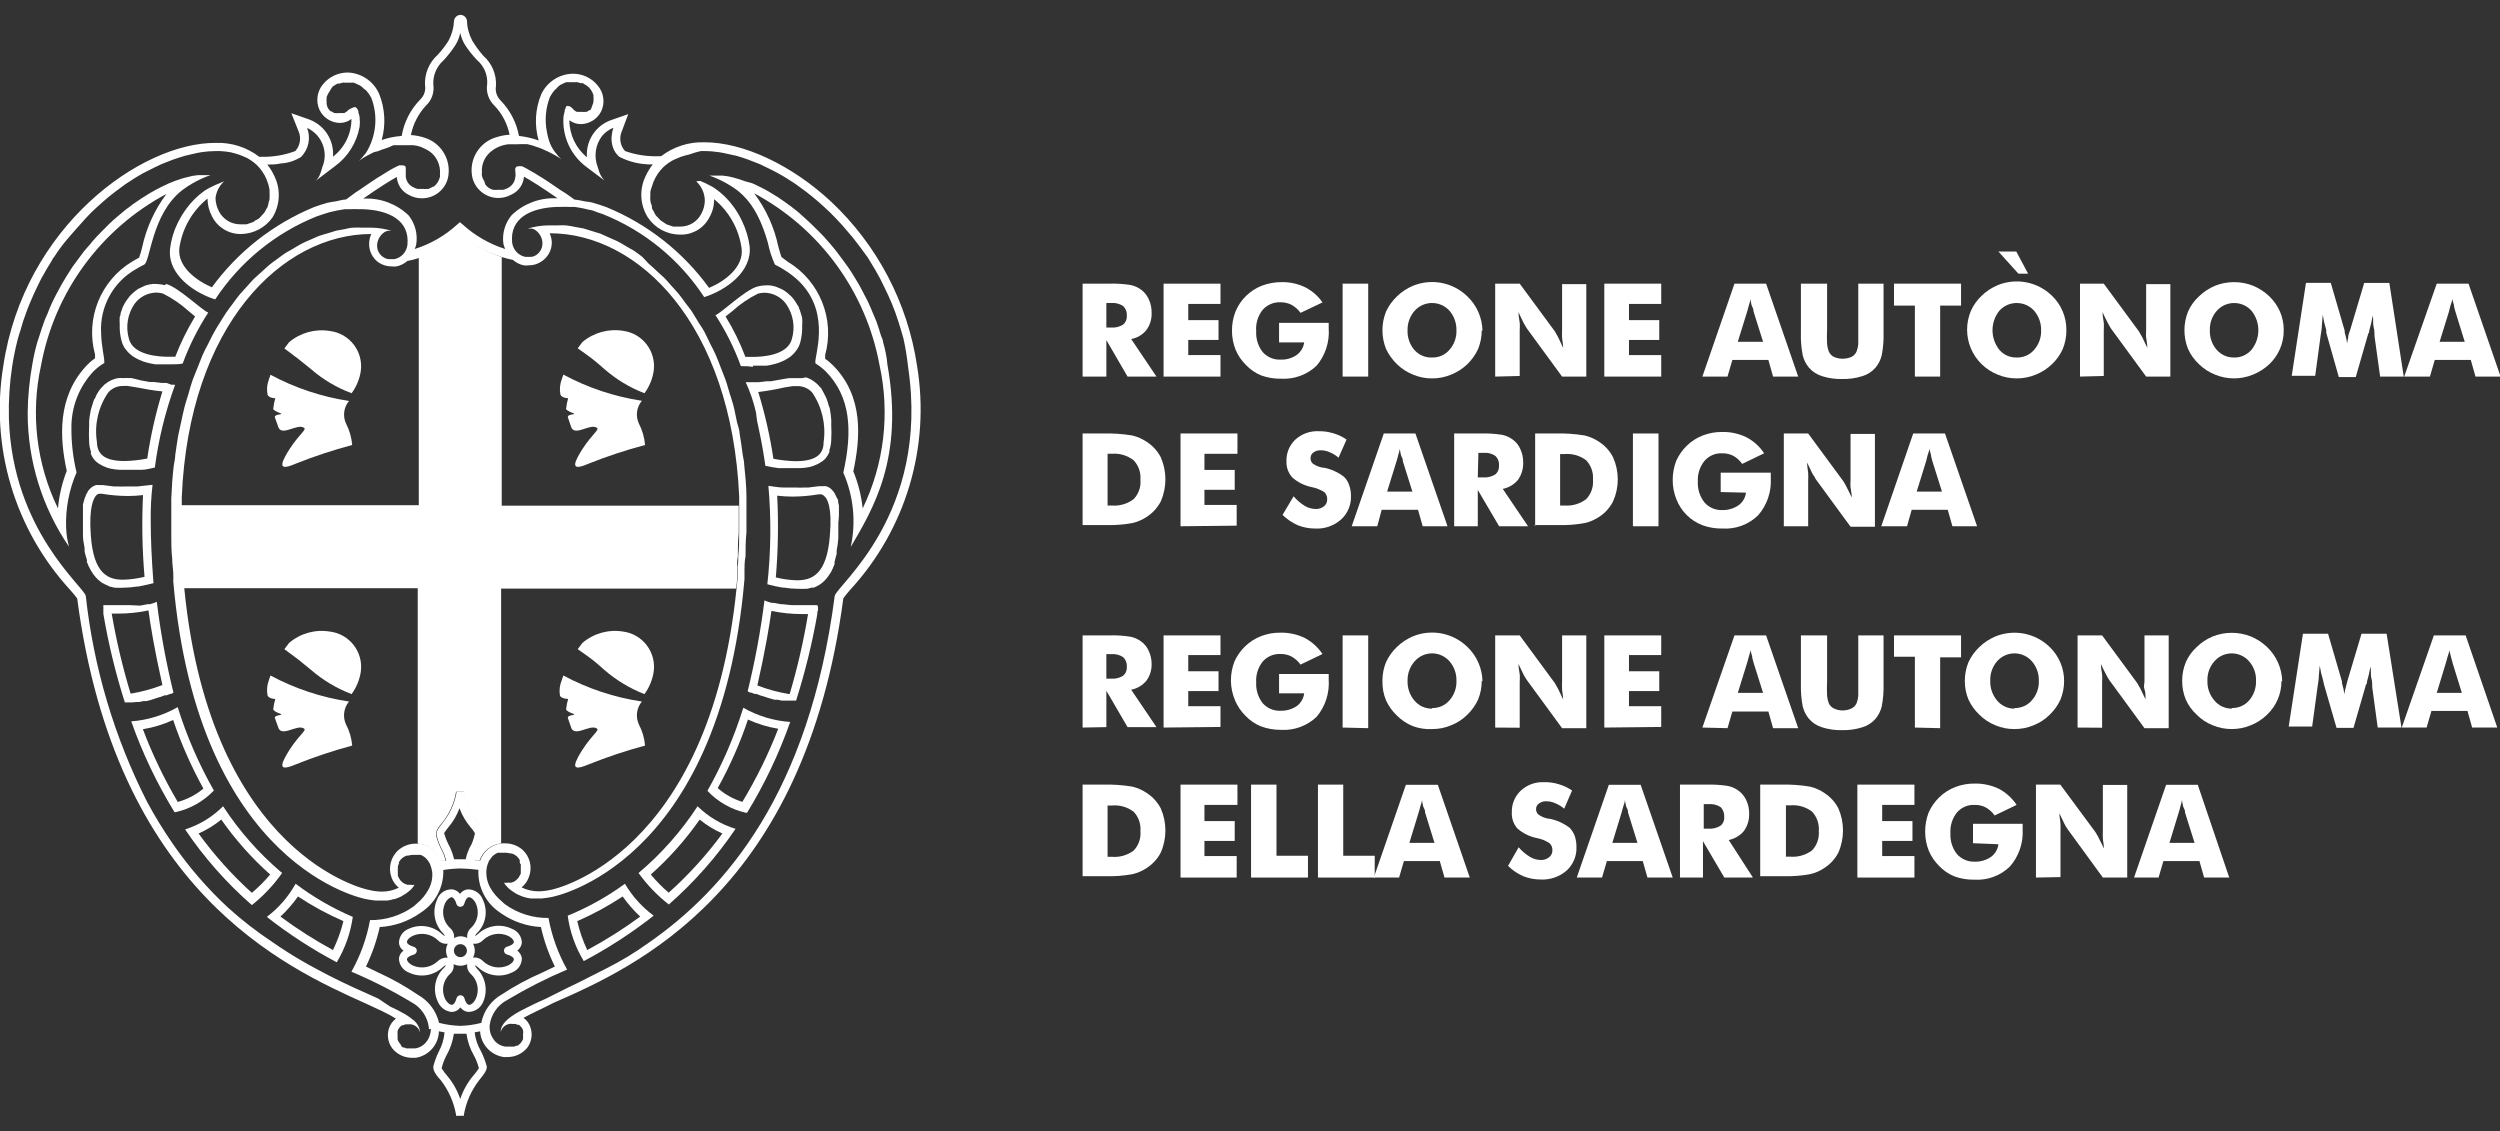 <?xml version="1.0" encoding="UTF-8" standalone="no"?>
<!-- Generator: Adobe Illustrator 16.0.0, SVG Export Plug-In . SVG Version: 6.00 Build 0)  -->

<svg
   version="1.1"
   id="Livello_1"
   x="0px"
   y="0px"
   width="841.889px"
   height="381px"
   viewBox="0 107.14 841.889 381"
   enable-background="new 0 107.14 841.889 381"
   xml:space="preserve"
   sodipodi:docname="logoras_bandiera_refil_V2.svg"
   inkscape:version="1.1 (c68e22c387, 2021-05-23)"
   xmlns:inkscape="http://www.inkscape.org/namespaces/inkscape"
   xmlns:sodipodi="http://sodipodi.sourceforge.net/DTD/sodipodi-0.dtd"
   xmlns="http://www.w3.org/2000/svg"
   xmlns:svg="http://www.w3.org/2000/svg"><rect x="0" y="107.14" width="841.889" height="381" fill="#333333" stroke="none"/><defs
   id="defs167" /><sodipodi:namedview
   id="namedview165"
   pagecolor="#ffffff"
   bordercolor="#666666"
   borderopacity="1.0"
   inkscape:pageshadow="2"
   inkscape:pageopacity="0.0"
   inkscape:pagecheckerboard="0"
   showgrid="false"
   inkscape:zoom="0.69545987"
   inkscape:cx="330.71642"
   inkscape:cy="137.31921"
   inkscape:window-width="1366"
   inkscape:window-height="705"
   inkscape:window-x="-8"
   inkscape:window-y="-8"
   inkscape:window-maximized="1"
   inkscape:current-layer="Livello_1" />
<g
   id="Livello_2">
	<g
   id="Livello_1-2">
		<path
   fill="#FFFFFF"
   d="M364.574,233.956v-31.294h8.919c2.438-0.075,4.879,0.078,7.289,0.459c1.293,0.28,2.51,0.836,3.567,1.631    c1.121,0.845,2,1.97,2.548,3.262c0.627,1.375,0.94,2.873,0.918,4.383c0.106,2.118-0.524,4.207-1.784,5.913    c-1.287,1.576-3.094,2.642-5.097,3.007l8.512,12.64h-9.734l-7.136-12.283v12.283H364.574z M372.576,217.442h1.58    c1.411,0.116,2.822-0.224,4.026-0.968c0.876-0.7,1.353-1.786,1.274-2.905c0.124-1.249-0.326-2.487-1.224-3.364    c-1.168-0.788-2.572-1.148-3.976-1.02h-1.682V217.442z"
   id="path2" />
		<path
   fill="#FFFFFF"
   d="M391.842,233.956v-31.294h19.164v6.83H400.15v5.454h10.193v6.677H400.15v5.097h10.856v7.237H391.842z"
   id="path4" />
		<path
   fill="#FFFFFF"
   d="M430.731,222.437v-6.575h16.717c0.028,0.237,0.028,0.477,0,0.714v1.121    c0.333,4.543-1.11,9.038-4.026,12.538c-3.213,3.095-7.575,4.703-12.028,4.434c-2.293,0.048-4.574-0.333-6.728-1.121    c-1.931-0.795-3.668-1.994-5.097-3.517c-1.48-1.454-2.658-3.186-3.466-5.097c-0.816-2.042-1.231-4.223-1.223-6.422    c-0.021-2.195,0.378-4.375,1.172-6.422c1.652-4.035,4.898-7.207,8.97-8.767c2.104-0.784,4.331-1.181,6.575-1.172    c2.827-0.057,5.625,0.573,8.155,1.835c2.242,1.19,4.166,2.904,5.606,4.995l-7.391,3.517c-0.793-1.109-1.819-2.031-3.007-2.701    c-1.154-0.58-2.43-0.876-3.721-0.867c-2.287-0.1-4.496,0.836-6.015,2.548c-1.619,2.029-2.402,4.6-2.191,7.187    c-0.147,2.533,0.631,5.033,2.191,7.034c1.519,1.712,3.728,2.648,6.015,2.548c1.94,0.078,3.854-0.477,5.453-1.58    c1.378-1.007,2.281-2.537,2.498-4.23H430.731z"
   id="path6" />
		<path
   fill="#FFFFFF"
   d="M452.137,233.956v-31.294h8.613v31.294H452.137z"
   id="path8" />
		<path
   fill="#FFFFFF"
   d="M498.977,218.359c0.014,2.167-0.402,4.315-1.224,6.32c-0.879,1.909-2.106,3.638-3.618,5.097    c-1.571,1.517-3.424,2.712-5.454,3.517c-2.033,0.852-4.217,1.285-6.422,1.274c-2.205,0.017-4.391-0.417-6.422-1.274    c-2.015-0.806-3.851-2.001-5.402-3.517c-1.518-1.467-2.761-3.193-3.67-5.097c-1.633-4.055-1.633-8.584,0-12.64    c0.897-1.912,2.142-3.64,3.67-5.097c1.563-1.515,3.396-2.725,5.402-3.567c6.267-2.553,13.449-1.152,18.298,3.567    c3.188,3.034,5.024,7.221,5.097,11.621L498.977,218.359z M482.259,227.534c2.246,0.063,4.4-0.893,5.861-2.6    c1.599-1.808,2.438-4.163,2.345-6.575c0.053-2.405-0.781-4.746-2.345-6.575c-2.925-3.237-7.921-3.49-11.158-0.565    c-0.197,0.179-0.386,0.367-0.564,0.565c-1.599,1.811-2.454,4.16-2.396,6.575c-0.091,2.394,0.708,4.736,2.243,6.575    C477.749,226.671,479.963,227.628,482.259,227.534z"
   id="path10" />
		<path
   fill="#FFFFFF"
   d="M503.513,233.956v-31.294h8.257l11.824,16.055l1.121,1.988c0.51,1.019,1.07,2.191,1.683,3.567    c0-1.325-0.306-2.446-0.357-3.466c-0.046-0.899-0.046-1.801,0-2.701v-15.291h8.155v31.142h-8.155l-11.824-16.157    c-0.255-0.357-0.611-1.02-1.172-1.988l-1.683-3.517c0,1.325,0.306,2.498,0.408,3.517c0.102,1.02,0,1.886,0,2.65v15.291    L503.513,233.956z"
   id="path12" />
		<path
   fill="#FFFFFF"
   d="M540.261,233.956v-31.294h19.164v6.83h-10.856v5.454h10.193v6.677h-10.193v5.097h10.856v7.237H540.261z"
   id="path14" />
		<path
   fill="#FFFFFF"
   d="M573.288,233.956l10.805-31.294h10.652l10.806,31.294h-8.461l-1.58-5.606h-12.13l-1.632,5.606H573.288z     M585.214,222.233h8.512l-3.211-10.193c0-0.306,0-0.816-0.407-1.529c-0.408-0.713-0.408-1.58-0.663-2.701    c0,0.765-0.356,1.529-0.51,2.191c-0.152,0.663-0.407,1.376-0.561,2.039L585.214,222.233z"
   id="path16" />
		<path
   fill="#FFFFFF"
   d="M606.824,202.661h8.461v15.291c-0.089,1.698-0.089,3.399,0,5.097c0.08,0.836,0.269,1.659,0.561,2.447    c0.351,0.792,0.962,1.44,1.733,1.834c1.886,0.817,4.026,0.817,5.912,0c0.771-0.395,1.383-1.042,1.733-1.834    c0.292-0.788,0.48-1.61,0.561-2.447c0-0.968,0-2.599,0-5.097v-15.291h8.512v16.514c0.081,2.546-0.124,5.094-0.612,7.594    c-0.363,1.536-1.079,2.967-2.09,4.179c-1.176,1.354-2.714,2.344-4.434,2.854c-2.189,0.703-4.481,1.03-6.779,0.968    c-2.314,0.067-4.624-0.26-6.829-0.968c-1.699-0.524-3.217-1.513-4.384-2.854c-1.011-1.212-1.726-2.643-2.09-4.179    c-0.487-2.5-0.693-5.048-0.611-7.594v-16.514H606.824z"
   id="path18" />
		<path
   fill="#FFFFFF"
   d="M644.847,233.956v-23.904h-7.033v-7.391h22.579v7.391h-7.034v23.904H644.847z"
   id="path20" />
		<path
   fill="#FFFFFF"
   d="M695.866,218.359c0.013,2.167-0.402,4.315-1.224,6.32c-0.862,1.919-2.091,3.651-3.619,5.097    c-1.57,1.517-3.423,2.712-5.453,3.517c-2.033,0.852-4.218,1.285-6.422,1.274c-2.205,0.017-4.391-0.417-6.422-1.274    c-4.063-1.62-7.31-4.794-9.021-8.817c-1.699-4.042-1.699-8.598,0-12.64c0.861-1.919,2.091-3.65,3.619-5.097    c1.563-1.515,3.395-2.725,5.402-3.568c6.266-2.553,13.449-1.152,18.297,3.568C694.173,209.778,695.925,213.983,695.866,218.359    L695.866,218.359z M679.149,227.534c2.246,0.063,4.4-0.893,5.861-2.6c1.599-1.808,2.438-4.163,2.345-6.575    c0.053-2.405-0.781-4.746-2.345-6.575c-2.926-3.237-7.921-3.49-11.158-0.565c-0.197,0.179-0.386,0.367-0.564,0.565    c-3.065,3.847-3.065,9.302,0,13.149C674.743,226.647,676.901,227.604,679.149,227.534z M672.982,191.856h6.014l3.976,7.441h-3.262    L672.982,191.856z"
   id="path22" />
		<path
   fill="#FFFFFF"
   d="M700.453,233.956v-31.294h8.002l11.824,16.055l1.121,1.988l1.733,3.567c0-1.325-0.306-2.446-0.408-3.466    c-0.102-1.019,0-1.937,0-2.701v-15.291h8.155v31.142h-8.155l-11.824-16.157c-0.409-0.642-0.784-1.306-1.121-1.988    c-0.561-1.02-1.121-2.192-1.733-3.517c0,1.325,0.307,2.498,0.408,3.517s0,1.886,0,2.65v15.291L700.453,233.956z"
   id="path24" />
		<path
   fill="#FFFFFF"
   d="M769.056,218.359c0.021,2.172-0.412,4.326-1.274,6.32c-0.843,1.917-2.055,3.649-3.567,5.097    c-1.598,1.507-3.465,2.701-5.505,3.517c-4.096,1.696-8.697,1.696-12.793,0c-2.014-0.806-3.85-2.001-5.402-3.517    c-1.548-1.44-2.795-3.172-3.67-5.097c-1.633-4.055-1.633-8.584,0-12.64c0.857-1.935,2.107-3.67,3.67-5.097    c1.563-1.515,3.396-2.725,5.402-3.567c2.043-0.816,4.223-1.232,6.423-1.224c2.198-0.003,4.378,0.412,6.422,1.224    c2.022,0.842,3.871,2.052,5.453,3.567c1.507,1.453,2.719,3.184,3.567,5.097C768.644,214.034,769.077,216.187,769.056,218.359z     M752.339,227.534c2.244,0.056,4.396-0.898,5.86-2.6c3.085-3.84,3.085-9.309,0-13.149c-2.898-3.223-7.861-3.486-11.084-0.587    c-0.206,0.185-0.402,0.381-0.587,0.587c-1.599,1.808-2.438,4.163-2.345,6.575c-0.098,2.403,0.723,4.753,2.293,6.575    C747.948,226.629,750.096,227.582,752.339,227.534z"
   id="path26" />
		<path
   fill="#FFFFFF"
   d="M809.474,233.956h-7.951l-1.886-13.558c0-0.968,0-1.988-0.306-3.16c-0.306-1.172,0-2.447-0.306-3.823    c-0.289,1.721-0.681,3.423-1.173,5.097c0,0.408,0,0.713-0.306,0.917l-4.23,14.679h-5.708l-4.23-14.934v-0.917    c-0.518-1.667-0.909-3.371-1.172-5.097l-0.306,3.517c0,1.172-0.256,2.345-0.408,3.466l-1.835,13.558h-7.9l4.791-31.294h8.359    l4.688,16.106v0.561c0.376,1.215,0.648,2.46,0.815,3.721c0.06-0.638,0.179-1.27,0.357-1.886c0-0.68,0.204-1.495,0.611-2.446    l4.791-16.055h8.461L809.474,233.956z"
   id="path28" />
		<path
   fill="#FFFFFF"
   d="M809.627,233.956l10.958-31.294h10.703l10.805,31.294h-8.46l-1.58-5.606h-12.131l-1.631,5.606H809.627z     M821.553,222.233h8.461l-3.16-10.193c-0.164-0.502-0.3-1.013-0.407-1.529c0-0.713-0.408-1.58-0.663-2.701    c0,0.765-0.356,1.529-0.561,2.191s-0.356,1.376-0.51,2.039L821.553,222.233z"
   id="path30" />
		<path
   fill="#FFFFFF"
   d="M364.574,284.363V253.12h6.523c3.411-0.105,6.825,0.117,10.193,0.663c1.826,0.445,3.554,1.222,5.098,2.293    c1.914,1.293,3.474,3.045,4.536,5.097c2.041,4.716,2.041,10.065,0,14.781c-1.063,2.052-2.622,3.804-4.536,5.097    c-1.541,1.066-3.271,1.827-5.098,2.243c-2.976,0.536-5.999,0.758-9.021,0.663h-7.696V284.363z M372.984,277.38h1.428    c2.625,0.205,5.235-0.557,7.339-2.141c1.677-1.738,2.514-4.119,2.294-6.524c0.215-2.419-0.621-4.814-2.294-6.575    c-2.085-1.625-4.704-2.407-7.339-2.192h-1.428V277.38z"
   id="path32" />
		<path
   fill="#FFFFFF"
   d="M397.55,284.363V253.12h19.164v6.83h-11.11v5.454h10.193v6.677h-10.193v5.097h10.855v6.983L397.55,284.363    z"
   id="path34" />
		<path
   fill="#FFFFFF"
   d="M435.623,274.271c1.066,1.256,2.321,2.34,3.721,3.211c1.126,0.674,2.408,1.043,3.721,1.07    c1.015,0.04,2.009-0.285,2.804-0.917c0.688-0.561,1.082-1.406,1.07-2.293c0.055-0.909-0.279-1.798-0.918-2.447    c-1.325-0.838-2.794-1.426-4.332-1.733c-2.402-0.481-4.636-1.589-6.473-3.211c-1.364-1.48-2.079-3.443-1.988-5.454    c-0.109-2.742,0.968-5.397,2.956-7.288c2.115-1.952,4.923-2.979,7.798-2.854c1.727-0.041,3.448,0.201,5.098,0.713    c1.563,0.459,3.042,1.164,4.383,2.09l-2.701,6.116c-0.881-0.767-1.879-1.386-2.956-1.835c-0.944-0.432-1.969-0.658-3.007-0.663    c-0.912-0.045-1.813,0.225-2.549,0.765c-0.592,0.444-0.934,1.146-0.917,1.886c-0.025,0.719,0.273,1.412,0.815,1.886    c0.987,0.655,2.097,1.106,3.262,1.325h0.407c2.49,0.482,4.831,1.548,6.83,3.109c0.77,0.772,1.346,1.715,1.682,2.752    c0.415,1.144,0.623,2.352,0.612,3.568c0.14,3.027-1.074,5.96-3.313,8.002c-2.388,2.129-5.521,3.228-8.715,3.058    c-2.024,0.007-4.031-0.374-5.913-1.121c-1.888-0.85-3.612-2.023-5.097-3.466L435.623,274.271z"
   id="path36" />
		<path
   fill="#FFFFFF"
   d="M455.196,284.363L466,253.12h10.652l10.806,31.243h-8.359l-1.58-5.555h-12.232l-1.478,5.555H455.196z     M467.121,272.691h8.512l-3.211-10.194c0-0.356,0-0.815-0.407-1.529c-0.408-0.714-0.357-1.58-0.663-2.701    c0,0.764-0.356,1.478-0.51,2.191c-0.152,0.713-0.356,1.376-0.561,2.039L467.121,272.691z"
   id="path38" />
		<path
   fill="#FFFFFF"
   d="M489.7,284.363V253.12h8.919c2.439-0.076,4.879,0.078,7.289,0.458c1.293,0.28,2.51,0.836,3.567,1.631    c1.132,0.834,2.013,1.962,2.549,3.262c0.627,1.375,0.94,2.872,0.917,4.383c0.082,2.115-0.546,4.196-1.783,5.912    c-1.303,1.56-3.103,2.622-5.098,3.007l8.512,12.589h-9.734l-7.187-12.232v12.232H489.7z M497.652,267.9h1.835    c1.411,0.116,2.822-0.224,4.026-0.969c0.884-0.716,1.36-1.821,1.274-2.956c0.116-1.232-0.334-2.452-1.224-3.313    c-1.168-0.788-2.572-1.148-3.976-1.02h-1.732L497.652,267.9z"
   id="path40" />
		<path
   fill="#FFFFFF"
   d="M516.968,284.363V253.12h6.474c3.411-0.103,6.824,0.119,10.193,0.663c1.825,0.445,3.553,1.222,5.097,2.293    c1.912,1.281,3.458,3.037,4.485,5.097c2.104,4.703,2.104,10.079,0,14.781c-1.027,2.06-2.573,3.816-4.485,5.097    c-1.538,1.069-3.27,1.831-5.097,2.243c-2.959,0.534-5.966,0.756-8.971,0.663h-7.951L516.968,284.363z M525.378,277.38h1.427    c2.626,0.205,5.235-0.557,7.34-2.141c1.676-1.738,2.514-4.119,2.293-6.524c0.215-2.419-0.62-4.814-2.293-6.575    c-2.101-1.588-4.718-2.333-7.34-2.09h-1.427V277.38z"
   id="path42" />
		<path
   fill="#FFFFFF"
   d="M549.894,284.363V253.12h8.613v31.243H549.894z"
   id="path44" />
		<path
   fill="#FFFFFF"
   d="M579.455,272.844v-6.524h16.87c0,0,0,0.408,0,0.713v1.122c0.273,4.579-1.265,9.082-4.281,12.538    c-3.187,3.103-7.538,4.714-11.978,4.434c-2.31,0.048-4.607-0.332-6.778-1.121c-4.029-1.553-7.214-4.738-8.767-8.767    c-0.816-2.042-1.231-4.223-1.224-6.422c-0.014-2.212,0.384-4.407,1.173-6.473c0.85-1.913,2.062-3.644,3.567-5.097    c1.541-1.518,3.381-2.698,5.402-3.466c2.097-0.809,4.329-1.207,6.575-1.172c2.804-0.049,5.58,0.563,8.104,1.784    c2.418,1.26,4.472,3.121,5.964,5.403l-7.391,3.568c-0.774-1.107-1.784-2.03-2.956-2.701c-1.146-0.604-2.427-0.902-3.721-0.867    c-2.292-0.131-4.514,0.811-6.015,2.548c-1.588,1.969-2.387,4.458-2.242,6.982c-0.129,2.539,0.668,5.038,2.242,7.034    c1.515,1.719,3.727,2.656,6.015,2.548c1.922,0.053,3.812-0.5,5.402-1.58c1.419-1.001,2.346-2.558,2.549-4.282L579.455,272.844z"
   id="path46" />
		<path
   fill="#FFFFFF"
   d="M600.709,284.363V253.12h8.205l11.825,16.055c0.409,0.642,0.783,1.306,1.121,1.988    c0.51,1.02,1.121,2.192,1.732,3.517c0-1.274-0.306-2.447-0.407-3.415s0-1.937,0-2.701v-15.291h8.206v31.243h-8.206l-11.824-16.157    c0-0.306-0.612-0.968-1.122-1.937l-1.682-3.517c0,1.325,0.255,2.498,0.356,3.466c0.047,0.9,0.047,1.802,0,2.702v15.29H600.709z"
   id="path48" />
		<path
   fill="#FFFFFF"
   d="M633.532,284.363l10.754-31.243h10.703l10.806,31.243h-8.308l-1.58-5.555h-12.131l-1.58,5.555H633.532z     M645.459,272.691h8.511l-3.211-10.194l-0.407-1.529c0-0.714-0.408-1.58-0.663-2.701c0,0.764-0.356,1.478-0.561,2.191    s-0.356,1.376-0.51,2.039L645.459,272.691z"
   id="path50" />
		<path
   fill="#FFFFFF"
   d="M364.574,352.15v-31.039h8.919c2.438-0.076,4.879,0.078,7.289,0.459c1.293,0.279,2.51,0.836,3.567,1.631    c1.131,0.834,2.013,1.963,2.548,3.262c0.627,1.375,0.94,2.873,0.918,4.383c0.025,1.998-0.601,3.947-1.784,5.557    c-1.302,1.559-3.102,2.621-5.097,3.006l8.512,12.59h-9.734l-7.136-12.232v12.232L364.574,352.15z M372.576,335.687h1.58    c1.411,0.117,2.822-0.223,4.026-0.967c0.884-0.717,1.36-1.822,1.274-2.957c0.116-1.232-0.334-2.451-1.224-3.313    c-1.168-0.787-2.572-1.148-3.976-1.02h-1.682V335.687z"
   id="path52" />
		<path
   fill="#FFFFFF"
   d="M391.842,352.15v-31.039h19.164v6.625H400.15v5.455h10.193v6.676H400.15v5.098h10.856v6.982    L391.842,352.15z"
   id="path54" />
		<path
   fill="#FFFFFF"
   d="M430.731,340.632v-6.525h16.717c0.029,0.238,0.029,0.477,0,0.715v1.121    c0.322,4.541-1.12,9.033-4.026,12.537c-3.213,3.096-7.575,4.703-12.028,4.436c-2.351,0.033-4.686-0.381-6.881-1.225    c-1.93-0.795-3.668-1.994-5.096-3.516c-1.481-1.453-2.659-3.186-3.466-5.098c-0.92-2.107-1.405-4.377-1.428-6.676    c-0.014-2.213,0.384-4.406,1.173-6.473c0.85-1.914,2.062-3.645,3.567-5.098c1.549-1.508,3.387-2.686,5.402-3.467    c2.097-0.807,4.328-1.205,6.575-1.172c2.82-0.049,5.612,0.563,8.154,1.785c2.398,1.287,4.445,3.143,5.964,5.402l-7.391,3.566    c-0.793-1.109-1.819-2.031-3.007-2.701c-1.146-0.602-2.427-0.9-3.721-0.865c-2.291-0.123-4.51,0.816-6.015,2.549    c-1.569,1.975-2.351,4.463-2.191,6.982c-0.147,2.531,0.631,5.033,2.191,7.033c1.519,1.713,3.728,2.648,6.015,2.549    c1.938,0.053,3.844-0.5,5.453-1.58c1.39-1.02,2.294-2.57,2.498-4.281H430.731z"
   id="path56" />
		<path
   fill="#FFFFFF"
   d="M452.137,352.15v-31.039h8.613v31.244L452.137,352.15z"
   id="path58" />
		<path
   fill="#FFFFFF"
   d="M498.977,336.402c0.014,2.166-0.402,4.314-1.224,6.32c-0.875,1.91-2.103,3.641-3.618,5.096    c-1.555,1.551-3.411,2.764-5.454,3.568c-2.033,0.852-4.217,1.285-6.422,1.273c-2.184,0.113-4.368-0.215-6.422-0.969    c-2.027-0.805-3.866-2.02-5.402-3.566c-1.538-1.449-2.784-3.18-3.67-5.098c-0.869-2.098-1.286-4.355-1.224-6.625    c-0.013-2.168,0.402-4.314,1.224-6.32c0.897-1.912,2.142-3.641,3.67-5.098c1.563-1.516,3.396-2.725,5.402-3.566    c6.267-2.553,13.449-1.152,18.298,3.566c3.188,3.033,5.024,7.221,5.097,11.621L498.977,336.402z M482.259,345.576    c2.246,0.063,4.4-0.893,5.861-2.6c1.599-1.809,2.438-4.164,2.345-6.574c0.073-2.408-0.765-4.756-2.345-6.576    c-2.841-3.236-7.768-3.559-11.005-0.717c-0.255,0.223-0.494,0.463-0.718,0.717c-1.599,1.813-2.454,4.16-2.396,6.576    c-0.082,2.391,0.716,4.73,2.243,6.574c1.464,1.813,3.684,2.848,6.014,2.803V345.576z"
   id="path60" />
		<path
   fill="#FFFFFF"
   d="M503.513,352.15v-31.039h8.257l11.824,16.055l1.121,1.988l1.683,3.516c0-1.273-0.306-2.445-0.357-3.414    c-0.046-0.9-0.046-1.801,0-2.701v-15.443h8.155v31.244h-8.155l-11.824-16.158c-0.428-0.621-0.818-1.27-1.172-1.936l-1.683-3.518    c0,1.326,0.306,2.498,0.408,3.467c0.102,0.967,0,1.936,0,2.701v15.289L503.513,352.15z"
   id="path62" />
		<path
   fill="#FFFFFF"
   d="M540.261,352.15v-31.039h19.164v6.625h-10.856v5.455h10.193v6.676h-10.193v5.098h10.856v6.982    L540.261,352.15z"
   id="path64" />
		<path
   fill="#FFFFFF"
   d="M573.288,352.15l10.805-31.039h10.652l10.806,31.244h-8.461l-1.58-5.607h-12.13l-1.632,5.607    L573.288,352.15z M585.214,340.478h8.512l-3.211-10.193l-0.407-1.529c0-0.713-0.408-1.631-0.663-2.701    c0,0.766-0.356,1.479-0.51,2.191c-0.152,0.715-0.407,1.377-0.561,2.039L585.214,340.478z"
   id="path66" />
		<path
   fill="#FFFFFF"
   d="M606.824,321.111h8.461v15.291c-0.089,1.697-0.089,3.398,0,5.096c0.08,0.838,0.269,1.66,0.561,2.447    c0.353,0.777,0.966,1.408,1.733,1.783c1.872,0.883,4.04,0.883,5.912,0c0.768-0.375,1.381-1.006,1.733-1.783    c0.292-0.787,0.48-1.609,0.561-2.447c0-0.969,0-2.6,0-5.096v-15.291h8.512v16.311c0.079,2.545-0.126,5.092-0.612,7.594    c-0.363,1.535-1.079,2.967-2.09,4.18c-1.176,1.354-2.714,2.344-4.434,2.854c-2.189,0.703-4.481,1.029-6.779,0.969    c-2.314,0.066-4.624-0.26-6.829-0.969c-1.699-0.523-3.217-1.512-4.384-2.854c-1.011-1.213-1.726-2.645-2.09-4.18    c-0.485-2.502-0.69-5.049-0.611-7.594v-16.311H606.824z"
   id="path68" />
		<path
   fill="#FFFFFF"
   d="M644.847,352.15v-23.852h-7.033v-7.188h22.579v7.391h-7.034v23.854L644.847,352.15z"
   id="path70" />
		<path
   fill="#FFFFFF"
   d="M695.102,336.402c0.014,2.166-0.402,4.314-1.224,6.32c-0.875,1.91-2.103,3.641-3.618,5.096    c-1.556,1.551-3.411,2.764-5.454,3.568c-2.033,0.852-4.218,1.285-6.422,1.273c-2.205,0.018-4.391-0.416-6.422-1.273    c-2.027-0.805-3.866-2.02-5.402-3.568c-1.538-1.449-2.784-3.178-3.67-5.096c-0.821-1.988-1.237-4.119-1.224-6.27    c-0.014-2.168,0.402-4.314,1.224-6.32c0.897-1.912,2.142-3.639,3.67-5.098c1.563-1.514,3.396-2.725,5.402-3.566    c6.267-2.553,13.449-1.152,18.298,3.566c3.148,3.039,4.901,7.246,4.842,11.621V336.402z M678.384,345.576    c2.246,0.063,4.4-0.893,5.861-2.6c1.599-1.809,2.438-4.164,2.345-6.574c0.073-2.408-0.765-4.756-2.345-6.576    c-2.841-3.236-7.768-3.559-11.005-0.717c-0.255,0.223-0.494,0.463-0.718,0.717c-1.562,1.828-2.381,4.174-2.294,6.576    c-0.081,2.391,0.717,4.73,2.243,6.574c1.441,1.785,3.617,2.816,5.912,2.803V345.576z"
   id="path72" />
		<path
   fill="#FFFFFF"
   d="M699.638,352.15v-31.039h8.257l11.824,16.055l1.121,1.988l1.683,3.516c0-1.273,0-2.445-0.357-3.414    c-0.356-0.969,0-1.938,0-2.701v-15.443h8.155v31.244h-8.155l-11.824-16.158c-0.425-0.615-0.799-1.262-1.121-1.936    c-0.561-1.02-1.122-2.191-1.733-3.518c0,1.326,0.306,2.498,0.408,3.467c0.102,0.967,0,1.936,0,2.701v15.289L699.638,352.15z"
   id="path74" />
		<path
   fill="#FFFFFF"
   d="M768.291,336.402c0.022,2.172-0.412,4.324-1.273,6.32c-0.839,1.918-2.052,3.65-3.568,5.096    c-1.582,1.541-3.452,2.752-5.504,3.568c-4.096,1.695-8.697,1.695-12.793,0c-2.035-0.791-3.877-2.006-5.403-3.568    c-1.563-1.426-2.812-3.162-3.669-5.096c-0.821-1.988-1.237-4.119-1.224-6.27c-0.014-2.168,0.402-4.314,1.224-6.32    c0.857-1.936,2.106-3.67,3.669-5.098c1.555-1.525,3.39-2.736,5.403-3.566c2.042-0.816,4.223-1.232,6.422-1.225    c2.198,0.002,4.377,0.418,6.422,1.225c2.022,0.842,3.871,2.051,5.453,3.566c3.188,3.035,5.025,7.221,5.097,11.621L768.291,336.402    z M751.574,345.576c2.244,0.055,4.396-0.898,5.861-2.6c1.562-1.826,2.38-4.174,2.293-6.574c0.094-2.412-0.746-4.768-2.345-6.576    c-2.813-3.223-7.708-3.555-10.931-0.74c-0.264,0.23-0.511,0.479-0.74,0.74c-1.599,1.809-2.438,4.164-2.345,6.576    c-0.087,2.4,0.731,4.748,2.293,6.574c1.442,1.785,3.618,2.816,5.913,2.803V345.576z"
   id="path76" />
		<path
   fill="#FFFFFF"
   d="M808.709,352.15h-8.002l-1.835-13.506c0-0.969,0-2.039-0.306-3.16s0-2.447-0.306-3.873    c-0.284,1.721-0.676,3.424-1.172,5.096c0,0.408,0,0.715-0.307,0.918l-4.229,14.627h-5.709l-4.23-14.627l-0.255-1.223    c-0.518-1.668-0.909-3.371-1.172-5.098l-0.306,3.518c0,1.172-0.255,2.293-0.408,3.465l-1.835,13.508h-7.899l4.791-31.244h8.46    l4.689,16.105v0.561c0.381,1.215,0.653,2.459,0.815,3.721c0.06-0.639,0.179-1.27,0.356-1.885l0.612-2.447l4.791-16.055h8.46    L808.709,352.15z"
   id="path78" />
		<path
   fill="#FFFFFF"
   d="M808.811,352.15l10.806-31.039h10.703l10.652,31.039h-8.461l-1.58-5.605h-12.13l-1.631,5.605H808.811z     M820.585,340.478h8.46l-3.159-10.193c0-0.355-0.255-0.814-0.408-1.529c-0.153-0.713-0.407-1.631-0.663-2.701    c0,0.766-0.356,1.479-0.561,2.191c-0.203,0.715-0.356,1.377-0.561,2.039L820.585,340.478z"
   id="path80" />
		<path
   fill="#FFFFFF"
   d="M364.574,402.66v-31.295h6.523c3.411-0.104,6.825,0.117,10.193,0.664c1.826,0.443,3.554,1.221,5.098,2.293    c1.914,1.293,3.474,3.045,4.536,5.096c2.041,4.717,2.041,10.066,0,14.781c-1.063,2.053-2.622,3.805-4.536,5.098    c-1.541,1.064-3.271,1.826-5.098,2.242c-2.976,0.535-5.999,0.758-9.021,0.662h-7.696V402.66z M372.984,395.677h1.428    c2.619,0.219,5.229-0.523,7.339-2.09c1.677-1.738,2.514-4.119,2.294-6.523c0.215-2.42-0.621-4.814-2.294-6.576    c-2.1-1.588-4.718-2.332-7.339-2.088h-1.428V395.677z"
   id="path82" />
		<path
   fill="#FFFFFF"
   d="M397.55,402.66v-31.295h19.164v6.83h-11.11v5.453h10.193v6.678h-10.193v5.096h10.855v7.238H397.55z"
   id="path84" />
		<path
   fill="#FFFFFF"
   d="M421.301,402.66v-31.295h8.563v23.955h10.601v7.34H421.301z"
   id="path86" />
		<path
   fill="#FFFFFF"
   d="M443.829,402.66v-31.295h8.512v23.955h10.602v7.34H443.829z"
   id="path88" />
		<path
   fill="#FFFFFF"
   d="M462.636,402.66l10.806-31.244h10.754l10.755,31.244h-8.512l-1.58-5.555H472.78l-1.632,5.555H462.636z     M474.614,390.988h8.461l-3.16-10.193c0-0.357,0-0.816-0.407-1.529c-0.408-0.713-0.408-1.58-0.663-2.701    c0,0.766-0.407,1.479-0.561,2.191c-0.152,0.715-0.356,1.377-0.561,2.039L474.614,390.988z"
   id="path90" />
		<path
   fill="#FFFFFF"
   d="M511.412,392.466c1.084,1.26,2.356,2.342,3.772,3.211c1.104,0.68,2.372,1.049,3.669,1.07    c1.016,0.049,2.014-0.277,2.804-0.918c0.721-0.539,1.138-1.393,1.121-2.293c0.063-0.92-0.293-1.818-0.968-2.447    c-1.301-0.85-2.756-1.439-4.282-1.732c-2.417-0.482-4.667-1.59-6.523-3.211c-1.326-1.496-2.005-3.457-1.886-5.453    c-0.09-2.748,1.005-5.404,3.007-7.289c2.106-1.967,4.92-2.996,7.798-2.854c1.728-0.053,3.451,0.189,5.098,0.713    c1.563,0.459,3.042,1.164,4.383,2.09l-2.65,6.117c-0.898-0.77-1.913-1.389-3.007-1.836c-0.944-0.432-1.969-0.658-3.007-0.662    c-0.896-0.047-1.781,0.225-2.498,0.764c-0.625,0.42-0.991,1.133-0.969,1.887c-0.005,0.727,0.313,1.416,0.867,1.885    c0.974,0.646,2.064,1.098,3.211,1.326h0.407c2.501,0.498,4.854,1.561,6.881,3.109c0.735,0.799,1.307,1.732,1.683,2.752    c0.375,1.152,0.564,2.355,0.561,3.568c0.152,3.018-1.042,5.949-3.263,8.002c-2.396,2.113-5.522,3.211-8.715,3.057    c-2.042,0.012-4.065-0.369-5.964-1.121c-1.896-0.834-3.623-2.01-5.097-3.465L511.412,392.466z"
   id="path92" />
		<path
   fill="#FFFFFF"
   d="M530.985,402.66l10.805-31.244h10.704l10.805,31.244h-8.512l-1.58-5.555h-12.079l-1.631,5.555H530.985z     M542.962,390.988h8.461l-3.16-10.193c0-0.357,0-0.816-0.408-1.529c-0.407-0.713-0.407-1.58-0.662-2.701    c0,0.766-0.357,1.479-0.561,2.191c-0.204,0.715-0.357,1.377-0.561,2.039L542.962,390.988z"
   id="path94" />
		<path
   fill="#FFFFFF"
   d="M565.744,402.66v-31.295h8.92c2.438-0.074,4.879,0.078,7.288,0.459c1.293,0.281,2.51,0.836,3.568,1.631    c1.133,0.846,2.028,1.969,2.599,3.262c0.627,1.375,0.94,2.873,0.918,4.385c0.082,2.113-0.546,4.195-1.784,5.912    c-1.317,1.541-3.11,2.598-5.097,3.006l8.155,12.641h-9.634l-7.187-12.232v12.232H565.744z M573.746,386.197h1.58    c1.411,0.115,2.822-0.223,4.026-0.969c0.907-0.699,1.39-1.816,1.274-2.955c0.108-1.223-0.319-2.432-1.172-3.313    c-1.19-0.781-2.608-1.141-4.026-1.02h-1.683V386.197z"
   id="path96" />
		<path
   fill="#FFFFFF"
   d="M592.758,402.66v-31.295h6.523c3.411-0.105,6.825,0.115,10.193,0.664c1.834,0.422,3.565,1.201,5.098,2.293    c1.926,1.279,3.488,3.035,4.536,5.096c2.041,4.717,2.041,10.066,0,14.781c-1.048,2.063-2.61,3.818-4.536,5.098    c-1.535,1.074-3.268,1.836-5.098,2.242c-2.976,0.535-5.999,0.758-9.021,0.662h-7.696V402.66z M601.422,395.626h1.428    c2.619,0.219,5.229-0.523,7.339-2.09c1.677-1.738,2.514-4.119,2.294-6.523c0.215-2.42-0.621-4.814-2.294-6.576    c-2.1-1.588-4.718-2.332-7.339-2.09h-1.428V395.626z"
   id="path98" />
		<path
   fill="#FFFFFF"
   d="M625.479,402.66v-31.295h19.216v6.83h-10.856v5.453h10.193v6.678h-10.193v5.096h10.856v7.238H625.479z"
   id="path100" />
		<path
   fill="#FFFFFF"
   d="M664.419,391.089v-6.523h16.717c0,0,0,0.459,0,0.713v1.123c0.273,4.578-1.264,9.082-4.281,12.537    c-3.187,3.104-7.538,4.715-11.978,4.434c-2.309,0.049-4.607-0.332-6.778-1.121c-1.927-0.801-3.663-2-5.097-3.516    c-1.48-1.453-2.659-3.186-3.466-5.098c-0.816-2.043-1.231-4.223-1.224-6.422c-0.014-2.211,0.384-4.406,1.173-6.473    c0.85-1.912,2.062-3.643,3.567-5.098c1.541-1.518,3.381-2.697,5.402-3.465c2.097-0.809,4.328-1.207,6.575-1.172    c2.819-0.045,5.61,0.566,8.155,1.783c2.393,1.275,4.426,3.135,5.912,5.402l-7.391,3.568c-0.774-1.107-1.784-2.029-2.956-2.701    c-1.146-0.604-2.427-0.902-3.721-0.867c-2.29-0.123-4.51,0.818-6.015,2.549c-1.569,1.977-2.35,4.465-2.191,6.982    c-0.147,2.533,0.632,5.033,2.191,7.033c1.519,1.713,3.729,2.648,6.015,2.549c1.923,0.059,3.814-0.494,5.402-1.58    c1.419-1,2.346-2.557,2.549-4.281L664.419,391.089z"
   id="path102" />
		<path
   fill="#FFFFFF"
   d="M685.621,402.66v-31.295h8.206l11.824,16.004c0.41,0.643,0.784,1.307,1.122,1.988    c0.51,1.02,1.121,2.191,1.732,3.518c0-1.275-0.306-2.447-0.356-3.416c-0.052-0.969,0-1.936,0-2.701v-15.289h8.205v31.191h-8.205    l-11.774-16.156c-0.446-0.611-0.838-1.258-1.172-1.938l-1.682-3.518c0,1.326,0.306,2.498,0.356,3.467    c0.047,0.9,0.047,1.801,0,2.701v15.291L685.621,402.66z"
   id="path104" />
		<path
   fill="#FFFFFF"
   d="M718.649,402.66l10.806-31.244h10.652l10.601,31.244h-8.46l-1.58-5.555h-12.131l-1.631,5.555H718.649z     M730.575,390.988h8.461l-3.211-10.193c0-0.357,0-0.816-0.408-1.529c-0.407-0.713-0.356-1.58-0.663-2.701    c0,0.766-0.356,1.479-0.509,2.191c-0.153,0.715-0.357,1.377-0.562,2.039L730.575,390.988z"
   id="path106" />
		<path
   fill="#FFFFFF"
   d="M168.959,193.691L168.959,193.691c-5.122-1.707-9.864-4.39-13.966-7.9    c-4.086,3.532-8.833,6.217-13.965,7.9v83.587H60.856c0,2.854,0,5.505,0,8.053v1.223c0,2.65,0,5.097,0.306,7.849    c0,1.325,0,2.548,0.255,3.771v1.02c0,0.969,0,1.938,0,2.854v0.256c0,1.02,0,1.936,0.306,2.904c13.966,0,78.95,0,78.95,0v86.035    c3.467,0.27,6.456,2.541,7.645,5.811h1.733c-0.291-1.393-0.79-2.732-1.479-3.977c-0.775-1.482-1.357-3.059-1.732-4.689    c0-0.969,0-1.885,2.191-4.332c2.275-2.883,3.814-6.277,4.485-9.887v-0.408h2.65v0.459c0.689,3.574,2.228,6.93,4.485,9.785    c2.038,2.447,2.396,3.414,2.293,4.23c-0.389,1.627-0.971,3.201-1.732,4.689l0,0c-0.714,1.279-1.246,2.65-1.58,4.076h1.835    c1.086-3.201,3.927-5.486,7.288-5.861l0,0v-85.779h79.153l0.306-2.904v-0.254c0-0.918,0-1.887,0-2.855v-1.02    c0-1.223,0-2.446,0.255-3.771c0-2.548,0-5.097,0.306-7.849v-1.274c0-2.497,0-5.097,0-8.002h-79.815V193.691z"
   id="path108" />
		<path
   fill="#FFFFFF"
   d="M111.161,218.614c-4.935-0.834-9.986,0.545-13.813,3.771l-1.58,2.09c4.842,3.619,4.842,3.619,8.92,6.932    c4.042,3.52,8.687,6.283,13.71,8.155c1.636-2.204,2.703-4.777,3.109-7.492c0.87-6.558-3.74-12.579-10.298-13.449    C111.194,218.619,111.178,218.616,111.161,218.614z"
   id="path110" />
		<path
   fill="#FFFFFF"
   d="M117.532,242.162c-9.259-1.399-18.207-4.382-26.452-8.818l-0.562,1.682    c-0.613,1.626-0.754,3.394-0.407,5.097c0.561,1.122,2.6,1.122,2.6,1.122c-0.332,1.097-0.554,2.223-0.663,3.364    c0,0.255-0.407,0.408,1.479,1.325c3.262,1.121-1.122,0.306-0.969,1.733l1.02,2.854c0.917,4.078,6.422-0.917,8.767,0.663    c1.274,0.663-2.549,2.702-6.371,9.786c-2.141,4.026-0.306,4.026,3.67,2.293c6.189-2.464,12.521-4.558,18.96-6.269    c-0.204-2.528-0.915-4.99-2.09-7.237C115.363,247.239,115.759,244.286,117.532,242.162z"
   id="path112" />
		<path
   fill="#FFFFFF"
   d="M217.022,239.562c1.636-2.204,2.703-4.777,3.109-7.492c0.907-6.543-3.653-12.585-10.193-13.506    c-4.936-0.834-9.987,0.545-13.813,3.771l-1.58,2.09c5.097,3.619,5.097,3.619,8.919,6.932    C207.457,234.879,212.049,237.658,217.022,239.562z"
   id="path114" />
		<path
   fill="#FFFFFF"
   d="M191.334,241.244c-0.332,1.097-0.554,2.223-0.663,3.364c0,0.255-0.407,0.408,1.479,1.325    c3.313,1.121-1.121,0.306-0.918,1.733l0.969,2.854c0.917,4.078,6.422-0.917,8.767,0.663c1.274,0.663-2.549,2.702-6.371,9.786    c-2.141,4.026-0.306,4.026,3.67,2.293c6.189-2.464,12.521-4.558,18.96-6.269c-0.204-2.528-0.915-4.99-2.09-7.237    c-1.172-2.53-0.775-5.511,1.02-7.646c-9.259-1.398-18.207-4.381-26.452-8.817l-0.562,1.682c-0.613,1.626-0.754,3.393-0.407,5.097    C189.295,241.244,191.334,241.244,191.334,241.244z"
   id="path116" />
		<path
   fill="#FFFFFF"
   d="M111.161,319.837c-4.943-0.842-10.005,0.559-13.813,3.822l-1.58,2.09c4.842,3.566,4.842,3.566,8.92,6.932    c4.055,3.516,8.695,6.293,13.71,8.205c1.631-2.227,2.697-4.814,3.109-7.543c0.897-6.555-3.688-12.594-10.241-13.492    C111.232,319.845,111.197,319.841,111.161,319.837z"
   id="path118" />
		<path
   fill="#FFFFFF"
   d="M117.532,343.384c-9.258-1.373-18.208-4.338-26.452-8.768l-0.562,1.684    c-0.613,1.625-0.754,3.393-0.407,5.096c0.561,1.121,2.6,1.121,2.6,1.121c-0.336,1.078-0.559,2.189-0.663,3.313    c0,0-0.407,0.459,1.479,1.326c3.262,1.172-1.122,0.357-0.969,1.783l1.02,2.803c0.917,4.129,6.422-0.865,8.767,0.715    c1.274,0.662-2.549,2.65-6.371,9.785c-2.141,4.027-0.306,3.977,3.67,2.293c6.189-2.479,12.521-4.59,18.96-6.318    c-0.207-2.496-0.918-4.924-2.09-7.137C115.344,348.533,115.74,345.541,117.532,343.384z"
   id="path120" />
		<path
   fill="#FFFFFF"
   d="M217.022,340.886c1.631-2.227,2.697-4.814,3.109-7.543c0.907-6.543-3.653-12.586-10.193-13.506    c-4.944-0.842-10.006,0.559-13.813,3.822l-1.58,2.09c5.097,3.566,5.097,3.566,8.919,6.932    C207.473,336.181,212.061,338.958,217.022,340.886z"
   id="path122" />
		<path
   fill="#FFFFFF"
   d="M191.334,342.517c-0.336,1.078-0.559,2.189-0.663,3.313c0,0-0.407,0.459,1.479,1.326    c3.313,1.172-1.121,0.357-0.918,1.783l0.969,2.803c0.917,4.129,6.422-0.865,8.767,0.715c1.274,0.662-2.549,2.65-6.371,9.785    c-2.141,4.027-0.306,3.977,3.67,2.293c6.189-2.479,12.521-4.59,18.96-6.318c-0.207-2.496-0.918-4.924-2.09-7.137    c-1.168-2.547-0.772-5.539,1.02-7.695c-9.258-1.373-18.208-4.338-26.452-8.768l-0.562,1.684c-0.684,1.643-0.879,3.447-0.561,5.197    C189.295,342.517,191.334,342.517,191.334,342.517z"
   id="path124" />
		<path
   fill="#FFFFFF"
   d="M159.836,432.22c0.392,0.072,0.749,0.27,1.019,0.563c3.085,2.986,7.712,3.721,11.57,1.834    c1.998-0.746,3.319-2.658,3.313-4.791c-0.15-1.02-0.7-1.936-1.529-2.549c0.823-0.639,1.371-1.568,1.529-2.6    c-0.014-2.113-1.332-4-3.313-4.74c-3.858-1.887-8.485-1.152-11.57,1.836c-0.458,0.408-0.815,0.51-0.917,0.662    c0.126-0.365,0.335-0.697,0.611-0.969c3.037-2.92,3.877-7.449,2.09-11.264c-0.762-2.156-2.811-3.59-5.097-3.568    c-1.064,0.1-2.032,0.658-2.65,1.529c-0.623-0.865-1.589-1.422-2.65-1.529c-2.312-0.105-4.405,1.359-5.097,3.568    c-1.679,3.828-0.851,8.293,2.09,11.264c0.458,0.459,0.611,0.816,0.713,0.867c-0.384-0.092-0.736-0.285-1.019-0.561    c-3.038-2.875-7.524-3.604-11.315-1.836c-1.96,0.758-3.256,2.639-3.262,4.74c0.086,1.055,0.649,2.012,1.529,2.6    c-0.859,0.607-1.416,1.555-1.529,2.6c0.006,2.102,1.302,3.984,3.262,4.74c3.858,1.887,8.484,1.152,11.57-1.834    c0.292-0.238,0.599-0.461,0.917-0.664c0,0,0,0.51-0.611,0.969c-3.037,2.92-3.877,7.449-2.09,11.264    c0.753,1.967,2.545,3.344,4.638,3.568h0.306c1.081-0.092,2.067-0.65,2.702-1.529c0.618,0.871,1.586,1.43,2.649,1.529    c2.277-0.008,4.31-1.432,5.098-3.568c1.57-3.816,0.685-8.203-2.243-11.111C160.09,432.628,159.989,432.324,159.836,432.22z     M162.639,423.761c2.281-2.207,5.688-2.775,8.563-1.428c1.274,0.662,1.886,1.529,1.835,2.09s-0.917,1.172-2.345,1.529    c-0.579,0.18-0.973,0.717-0.968,1.324c0.001,0.594,0.396,1.115,0.968,1.275c1.376,0.406,2.294,0.967,2.345,1.58    c0.051,0.611-0.561,1.426-1.835,2.088c-2.876,1.334-6.274,0.768-8.563-1.426c-0.869-0.906-2.119-1.342-3.364-1.172    c0.817-1.457,0.817-3.234,0-4.689C160.52,425.103,161.77,424.667,162.639,423.761z M149.846,411.375    c0.714-1.426,1.784-2.141,2.294-2.09c0.51,0.053,1.223,0.918,1.58,2.295c0.249,0.717,1.034,1.098,1.752,0.848    c0.396-0.139,0.709-0.451,0.847-0.848c0.357-1.377,0.969-2.242,1.58-2.295c0.612-0.051,1.631,0.664,2.345,2.09    c1.293,2.816,0.636,6.145-1.631,8.258c-0.967,0.834-1.446,2.1-1.274,3.363c-0.71-0.363-1.495-0.555-2.293-0.561    c-0.753,0.031-1.486,0.24-2.142,0.611c0.15-1.271-0.347-2.535-1.324-3.363C149.268,417.578,148.569,414.228,149.846,411.375z     M157.237,427.277c0,1.211-0.981,2.191-2.191,2.191l0,0c-1.211,0-2.192-0.98-2.192-2.191s0.981-2.191,2.192-2.191    C156.255,425.085,157.237,426.066,157.237,427.277L157.237,427.277z M147.45,430.794c-2.288,2.193-5.687,2.76-8.563,1.426    c-1.274-0.662-1.886-1.527-1.835-2.088s0.969-1.174,2.345-1.529c0.569-0.193,0.957-0.725,0.968-1.326    c0-0.594-0.396-1.113-0.968-1.273c-1.376-0.408-2.294-0.969-2.345-1.58s0.561-1.428,1.835-2.09    c2.876-1.334,6.274-0.768,8.563,1.428c0.869,0.906,2.12,1.342,3.364,1.172c-0.817,1.455-0.817,3.232,0,4.689h-0.51    C149.24,429.644,148.223,430.062,147.45,430.794z M160.243,443.435c-0.662,1.426-1.682,2.141-2.294,2.088    c-0.611-0.051-1.223-0.916-1.58-2.293c-0.249-0.717-1.034-1.098-1.752-0.848c-0.396,0.139-0.709,0.451-0.847,0.848    c-0.357,1.377-0.969,2.242-1.58,2.293c-0.611,0.053-1.631-0.662-2.345-2.088c-1.293-2.816-0.636-6.145,1.631-8.258    c0.991-0.816,1.477-2.096,1.274-3.363c1.442,0.727,3.145,0.727,4.587,0c-0.172,1.264,0.308,2.529,1.274,3.363    C160.865,437.298,161.521,440.617,160.243,443.435z"
   id="path126" />
		<path
   fill="#FFFFFF"
   d="M210.447,404.75c-5.962,4.354-12.432,7.963-19.266,10.754c0.729,5.414,2.569,10.619,5.402,15.291l0,0    c8.287-4.391,16.167-9.506,23.548-15.291l0,0C216.213,412.605,212.92,408.949,210.447,404.75z M197.756,427.074    c-1.466-3.115-2.593-6.379-3.364-9.734c5.33-2.318,10.446-5.098,15.291-8.309c1.735,2.453,3.717,4.725,5.912,6.779    C209.92,419.978,203.959,423.742,197.756,427.074z"
   id="path128" />
		<path
   fill="#FFFFFF"
   d="M234.911,378.654c-5.49,8.424-12.188,15.998-19.877,22.477c2.88,3.998,6.312,7.566,10.193,10.602    c8.549-7.502,16.102-16.064,22.477-25.484l0,0C242.889,384.787,238.499,382.181,234.911,378.654z M225.177,407.757    c-2.176-1.863-4.188-3.91-6.015-6.117c6.191-5.502,11.717-11.713,16.463-18.502c2.326,1.9,4.898,3.477,7.646,4.689    C237.948,395.082,231.885,401.761,225.177,407.757z"
   id="path130" />
		<path
   fill="#FFFFFF"
   d="M255.197,250.011c0.408,1.834,0.765,3.72,1.122,5.402c0.917,4.842,1.427,8.614,1.427,8.614l0,0    c1.427,0.306,2.956,0.561,4.485,0.764h1.325c1.121,0,2.242,0,3.363,0h0.918h1.58c1.044-0.037,2.083-0.157,3.108-0.356l0,0    c0.901-0.198,1.774-0.506,2.6-0.917l0.611-0.306c0.784-0.404,1.505-0.919,2.141-1.529l0,0c0.576-0.698,1.056-1.469,1.428-2.293    c-0.021-0.22-0.021-0.442,0-0.663c0.345-1.021,0.551-2.084,0.611-3.16c0.104-1.884,0.104-3.773,0-5.657    c0.053-0.525,0.053-1.055,0-1.58c-0.076-1.06-0.212-2.115-0.407-3.16c0-0.561-0.307-1.019-0.459-1.529    c-0.192-0.778-0.431-1.544-0.714-2.294c-0.18-0.461-0.401-0.904-0.662-1.325c-0.265-0.583-0.571-1.145-0.918-1.682    c0-0.408-0.561-0.713-0.815-1.07s-0.765-0.815-1.172-1.172c-0.302-0.266-0.625-0.505-0.969-0.713    c-0.412-0.303-0.856-0.56-1.325-0.765l-1.02-0.408l-1.325,0.255h-1.121h-0.459h-1.937l0,0h-0.917l-3.008,0.51l-3.108,0.561h-1.428    l-2.599,0.306h-1.529h-1.631h-1.274c1.514,3.265,2.676,6.682,3.466,10.194C254.84,247.615,254.84,248.787,255.197,250.011z     M264.116,237.625l2.803-0.459h1.479c1.931-0.07,3.795,0.713,5.097,2.141c3.323,4.86,4.705,10.788,3.874,16.616    c0,3.211-1.377,6.524-9.379,6.524c-2.533-0.056-5.057-0.329-7.543-0.815c-1.136-7.609-2.839-15.123-5.097-22.477    C258.296,238.795,261.222,238.285,264.116,237.625L264.116,237.625z"
   id="path132" />
		<path
   fill="#FFFFFF"
   d="M253.515,230.286h1.733h2.038h0.918c0.962-0.15,1.915-0.354,2.854-0.612l0,0    c0.896-0.238,1.767-0.563,2.6-0.968l0.765-0.357l1.58-0.968l0.714-0.612c0.458-0.392,0.868-0.837,1.223-1.325    c0.169-0.191,0.322-0.396,0.459-0.611c0.506-0.767,0.885-1.61,1.121-2.498c0.346-1.369,0.551-2.769,0.611-4.18    c0-0.458,0-0.866,0-1.325c0.078-0.848,0.078-1.701,0-2.548c-0.064-0.455-0.185-0.899-0.356-1.325    c-0.184-0.713-0.423-1.412-0.714-2.089c0-0.408-0.407-0.815-0.662-1.223c-0.309-0.59-0.667-1.153-1.07-1.682l-0.866-1.02    l-1.428-1.274l-1.07-0.765c-0.552-0.323-1.132-0.596-1.732-0.815c-0.36-0.184-0.735-0.337-1.121-0.459    c-0.668-0.189-1.35-0.326-2.039-0.408h-1.02l0,0c-1.015,0.014-2.024,0.151-3.007,0.408l0,0c-4.23,1.172-12.232,9.021-14.118,9.633    c3.503,5.378,6.376,11.142,8.563,17.176l0,0c1.224,0,2.65,0,4.077,0.254L253.515,230.286z M244.341,213.721l2.242-1.784    c2.601-2.362,5.517-4.352,8.665-5.913c0.729-0.205,1.484-0.308,2.242-0.306c2.843,0.06,5.497,1.434,7.187,3.721    c2.451,3.443,3.184,7.822,1.987,11.875c-1.478,5.606-10.193,6.014-13.149,6.014h-2.497    C249.228,222.593,246.991,218.036,244.341,213.721L244.341,213.721z"
   id="path134" />
		<path
   fill="#FFFFFF"
   d="M275.227,310.917L275.227,310.917L275.227,310.917h-0.306h-1.835h-6.574l-3.059-0.307h-0.51l-2.396-0.459    h-0.713c-0.82-0.201-1.622-0.475-2.396-0.814l0,0c-1.289,10.295-3.179,20.506-5.657,30.58l0,0    c0.257,0.207,0.551,0.361,0.866,0.459h0.356l1.121,0.459h0.663l1.274,0.51l0.917,0.254l1.376,0.459l1.02,0.307l1.427,0.408h1.07    l1.428,0.305h1.07h1.274h2.446c3.016-9.516,5.399-19.221,7.135-29.051c0-0.51,0-0.969,0.255-1.377v-0.305    c0.024-0.271,0.024-0.545,0-0.816l0,0L275.227,310.917z M265.798,340.886c-3.672-0.609-7.274-1.582-10.754-2.904    c2.701-11.928,4.077-20.389,4.74-25.127c3.35,0.717,6.767,1.074,10.193,1.07h2.141c-1.498,9.072-3.559,18.043-6.167,26.859    L265.798,340.886z"
   id="path136" />
		<path
   fill="#FFFFFF"
   d="M250.304,345.474L250.304,345.474c-3.011,9.732-7.061,19.115-12.079,27.98l0,0    c3.481,3.699,7.99,6.273,12.945,7.391h0.408c5.902-9.654,10.771-19.904,14.525-30.58l0,0    C260.544,349.878,255.143,348.24,250.304,345.474z M249.998,377.175c-3.065-0.941-5.896-2.523-8.308-4.637    c4.098-7.369,7.51-15.098,10.193-23.09c3.245,1.482,6.673,2.529,10.193,3.109C258.766,361.095,254.724,369.332,249.998,377.175z"
   id="path138" />
		<path
   fill="#FFFFFF"
   d="M282.516,280.336v-1.172c0-0.611,0-1.274,0-1.784c-0.055-0.363-0.141-0.721-0.255-1.07    c0-0.51,0-0.968-0.408-1.427c-0.114-0.298-0.251-0.588-0.407-0.866c-0.156-0.372-0.344-0.73-0.561-1.07    c-0.157-0.214-0.328-0.418-0.51-0.612c-0.212-0.263-0.451-0.502-0.714-0.713c-0.196-0.172-0.421-0.31-0.662-0.408    c-0.287-0.163-0.597-0.283-0.918-0.357c-0.252-0.048-0.512-0.048-0.765,0h-0.561h-0.917l0,0l-3.67,0.459h-1.274    c-0.968,0.053-1.938,0.053-2.905,0h-0.51h-2.191h-1.427c-1.529,0-3.16-0.306-5.097-0.561c0.977,11.028,0.856,22.125-0.357,33.13    l0,0c1.677,0.469,3.379,0.842,5.097,1.121h0.459c1.516,0.258,3.05,0.395,4.587,0.408h0.307c0.78,0.053,1.563,0.053,2.344,0h0.561    l1.733-0.408h0.611c0.688-0.289,1.353-0.629,1.988-1.02l0,0c0.617-0.404,1.183-0.885,1.682-1.428l0.459-0.51    c0.464-0.518,0.874-1.08,1.223-1.682c0.107-0.178,0.227-0.348,0.357-0.51c0.466-0.891,0.875-1.809,1.223-2.752c0,0,0-0.51,0-0.765    s0.51-1.733,0.714-2.701c0.028-0.373,0.028-0.748,0-1.121c0.278-1.379,0.466-2.776,0.561-4.18l0,0c0-1.376,0-2.701,0-3.924    c0-0.408,0-0.765,0-1.172S282.567,280.948,282.516,280.336z M279.457,287.574c-1.019,13.201-6.167,14.984-11.11,14.984    c-2.39-0.068-4.765-0.393-7.085-0.969c0.778-9.152,0.932-18.348,0.459-27.522c1.692,0.193,3.394,0.296,5.097,0.306    c2.972-0.014,5.938-0.27,8.868-0.764h0.51c0.533-0.042,1.051,0.188,1.376,0.611c0.918,0.612,2.753,3.568,1.886,13.201V287.574z"
   id="path140" />
		<path
   fill="#FFFFFF"
   d="M297.399,222.386c0-0.815-0.51-1.529-0.765-2.344c-0.255-0.816-0.918-3.109-1.479-4.587    s-0.765-1.784-1.121-2.65c-0.356-0.866-1.07-2.65-1.682-3.924c-0.612-1.274-0.918-1.784-1.376-2.65    c-0.459-0.867-1.173-2.345-1.835-3.466c-0.663-1.122-1.07-1.733-1.58-2.6c-0.51-0.866-1.325-2.141-2.039-3.16    c-0.714-1.02-1.172-1.631-1.784-2.447l-2.141-2.854c-0.611-0.815-1.273-1.529-1.886-2.293l-2.293-2.6l-1.988-2.039l-2.396-2.345    l-2.038-1.886l-2.396-2.141l-2.09-1.631l-2.446-1.784l-2.09-1.427l-2.396-1.478l-2.039-1.172l-2.345-1.172    c-0.643-0.348-1.306-0.654-1.987-0.917l-2.243-0.611l-1.886-0.663l-2.089-0.612l-1.784-0.408l-1.937-0.255h-1.632h-0.561h-2.191    l0,0c3.436,1.2,6.667,2.919,9.582,5.097c2.224,1.789,4.105,3.964,5.556,6.422l0.969,1.733c0.356,0.663,0.662,1.325,0.968,1.988    c0.914,2.09,1.697,4.234,2.345,6.422l0.306,1.07c0.507,2.454,1.275,4.846,2.294,7.135c0.1,0.143,0.242,0.25,0.407,0.306    c0.879,0.42,1.73,0.897,2.549,1.427c2.062,1.239,3.962,2.728,5.657,4.435c10.602,11.009,4.384,25.484,5.097,27.217    c1.247,0.777,2.408,1.682,3.466,2.701l0,0c8.461,8.665,9.021,20.03,5.912,34.098c3.449,7.87,4.323,16.629,2.498,25.025l0,0    c7.391-12.691,18.042-29.766,12.334-61.519C298.621,227.177,298.061,224.781,297.399,222.386z M290.518,278.349    c-0.465-4.29-1.528-8.493-3.16-12.487c2.396-11.213,3.567-25.178-6.83-35.677c-0.825-0.813-1.711-1.563-2.65-2.243v-1.274    c3.305-12.077-1.816-24.879-12.538-31.345l-2.191-1.631c-0.255-0.713-0.662-2.192-1.02-3.415    c-1.362-6.539-4.146-12.699-8.154-18.042c22.124,11.846,37.655,33.117,42.201,57.798    C299.756,246.316,297.764,263.332,290.518,278.349z"
   id="path142" />
		<path
   fill="#FFFFFF"
   d="M308.816,230.286c-3.165-21.147-13.364-40.611-28.95-55.25c-13.252-12.334-29.562-19.979-42.609-19.979    c-5.271-0.177-10.441,1.48-14.628,4.689h-0.611c-3.915,0.157-7.823-0.431-11.519-1.733c-1.605-1.751-2.062-4.27-1.173-6.473    l2.243-5.963l-6.015,2.09c-5.104,1.931-8.321,6.996-7.9,12.436c-3.734-3.072-5.902-7.651-5.912-12.487l0,0    c1.12,0.874,2.504,1.341,3.925,1.325c2.873-0.079,5.474-1.721,6.778-4.281c1.362-2.857,0.923-6.248-1.121-8.665    c-2.053-2.598-5.201-4.087-8.512-4.026c-4.548,0.119-8.635,2.805-10.55,6.932c-2.043,4.934-2.349,10.415-0.867,15.545    c-2.14-0.77-4.364-1.283-6.625-1.529c-0.845-4.545-3.027-8.733-6.27-12.028c-1.233-1.267-1.783-3.049-1.479-4.791    c0.222-3.876-1.358-7.638-4.281-10.194c-1.384-1.589-2.629-3.294-3.721-5.097c-1.1-2.096-1.709-4.414-1.783-6.779    c-0.177-1.098-1.131-1.9-2.243-1.886c-1.046,0.077-1.906,0.854-2.09,1.886c-0.097,2.368-0.724,4.685-1.834,6.779    c-1.072,1.707-2.301,3.311-3.67,4.791c-2.892,2.578-4.465,6.324-4.281,10.193c0.31,1.751-0.262,3.543-1.529,4.791    c-3.331,3.359-5.539,7.668-6.32,12.334c-2.293,0.163-4.555,0.625-6.728,1.376c1.431-5.136,1.126-10.6-0.866-15.545    c-1.835-4.186-5.884-6.971-10.448-7.187c-3.306-0.038-6.444,1.447-8.512,4.026c-2.003,2.438-2.42,5.813-1.07,8.665    c1.288,2.576,3.898,4.225,6.778,4.281c1.419,0.004,2.799-0.462,3.925-1.325l0,0c0.017,4.968-2.282,9.66-6.219,12.691    c0.428-5.454-2.788-10.537-7.899-12.487l-6.116-2.141l2.396,6.014c1.013,2.256,0.593,4.897-1.07,6.728    c-3.664,1.374-7.557,2.031-11.468,1.937h-0.663c-4.166-3.209-9.32-4.868-14.576-4.689c-25.229-0.204-64.628,28.236-71.61,75.025    c-4.508,27.303,3.801,55.161,22.527,75.534c0.918,1.07,1.988,2.295,2.345,2.855c12.946,98.469,69.826,124.107,97.146,136.391    c3.67,1.682,7.339,3.313,10.193,5.096c-1.138,0.859-1.976,2.053-2.396,3.416c-0.688,2.268-0.252,4.729,1.172,6.625    c1.662,2.057,4.187,3.225,6.83,3.16h1.07c4.407-0.709,7.684-4.457,7.798-8.92l1.886,0.357c-0.186,2.23-0.827,4.398-1.886,6.371    c-0.809,1.627-1.44,3.336-1.886,5.096c0,0.918,0,1.938,2.549,4.689c2.595,3.377,4.343,7.328,5.097,11.52v0.408h2.65v-0.408    c0.752-4.193,2.5-8.143,5.097-11.52c2.294-2.752,2.701-3.771,2.6-4.689c-0.466-1.762-1.115-3.469-1.937-5.096    c-1.148-1.953-1.878-4.123-2.141-6.371l1.834-0.357c0.267,4.406,3.585,8.021,7.951,8.664h1.07    c2.662,0.082,5.208-1.088,6.881-3.158c1.406-1.906,1.823-4.365,1.121-6.627c-0.381-1.381-1.228-2.586-2.396-3.414    c2.854-1.58,6.575-3.211,10.194-5.098c27.573-12.027,84.505-37.666,97.501-136.186c0.357-0.561,1.377-1.785,2.294-2.855    C305.04,285.432,313.354,257.575,308.816,230.286z M175.33,155.669h1.273h0.918l1.784,0.458l1.019,0.357l1.529,0.51l0.969,0.408    l1.325,0.611l0.866,0.408l1.172,0.612l0.663,0.356l0.968,0.561l0.408,0.255l0.815,0.509l0,0c-0.163-0.124-0.316-0.26-0.459-0.408    l-0.407-0.408l-1.224-1.478c-0.973-1.245-1.699-2.663-2.141-4.179c-0.258-0.836-0.462-1.687-0.611-2.548    c-0.812-3.953-0.476-8.056,0.969-11.825c0.414-0.796,0.909-1.548,1.478-2.243l0.611-0.561c0.393-0.473,0.837-0.901,1.325-1.274    c0.262-0.156,0.534-0.292,0.815-0.408l1.224-0.561h0.917c0.391-0.025,0.782-0.025,1.173,0l0,0h0.968    c0.253-0.049,0.513-0.049,0.765,0c0.365,0.072,0.724,0.174,1.07,0.306h0.714l0.969,0.612l0.51,0.306    c0.439,0.338,0.834,0.732,1.172,1.172c0.423,0.59,0.75,1.244,0.969,1.937v0.509c0.074,0.422,0.074,0.853,0,1.274v0.51    c-0.092,0.477-0.245,0.94-0.459,1.376l0,0c-0.11,0.511-0.318,0.995-0.611,1.427h-0.357c-0.266,0.245-0.577,0.436-0.917,0.561    c-0.135,0.027-0.273,0.027-0.408,0c-0.39,0.045-0.782,0.045-1.172,0h-0.204c-0.322,0.028-0.646,0.028-0.968,0    c-0.17,0.022-0.341,0.022-0.51,0c-0.499-0.212-0.937-0.545-1.274-0.968c-0.235-0.276-0.511-0.517-0.815-0.714l0,0    c-0.261-0.206-0.586-0.313-0.918-0.306l0,0h-0.356l0,0l-0.356,0.357c0,0,0,0,0,0.306c-0.149,0.222-0.27,0.461-0.357,0.714v0.458    c-0.188,0.581-0.325,1.178-0.407,1.784c-0.479,6.442,2.295,12.696,7.39,16.667l6.371,4.791c-0.936-1.007-1.602-2.234-1.937-3.567    c-0.126-0.315-0.229-0.639-0.306-0.969c-1.357-3.503-0.798-7.459,1.479-10.448c1.029-1.217,2.342-2.162,3.822-2.752    c-0.262,0.671-0.434,1.374-0.51,2.09c-0.277,1.534-0.154,3.114,0.356,4.587c0.422,1.21,1.161,2.284,2.141,3.109    c3.477,1.794,7.354,2.671,11.265,2.548c-0.978,1.237-1.799,2.589-2.447,4.026c-2.143,4.428-1.854,9.648,0.765,13.813    c2.4,3.6,6.428,5.776,10.755,5.81h0.458c4.06,0.016,7.776-2.276,9.582-5.912c1.041-1.831,1.569-3.909,1.529-6.014    c5.101,4.172,8.418,10.133,9.276,16.667c0.714,6.116-5.505,10.907-10.958,13.201c-8.759-12.081-20.706-21.487-34.506-27.166    c-1.631-0.612-3.16-1.07-4.536-1.478s-1.937-0.306-2.905-0.51c-0.968-0.204-2.344-0.51-3.466-0.611l0,0l-0.662-0.51l-2.243-1.58    l-1.886-1.172l-2.141-1.478l-1.58-1.07l-1.937-1.274l-1.427-0.866l-1.631-1.02l-1.173-0.663l-1.325-0.764l-0.866-0.459    l-0.765-0.357h-0.561h-0.561l0,0c-0.765,0-1.02,0.408-1.121,0.917c-0.103,0.51,0.306,1.784,0,2.956    c-0.201,1.586-1.229,2.945-2.701,3.568c-0.42,0.222-0.865,0.393-1.325,0.51h-0.459h-0.969h-0.356c-0.44,0.053-0.885,0.053-1.325,0    h-0.408c-0.538-0.193-1.052-0.449-1.528-0.765l0,0c-0.391-0.305-0.733-0.666-1.02-1.07l-0.306-1.019    c-0.374-0.562-0.649-1.182-0.815-1.835l0,0c-0.05-0.355-0.05-0.715,0-1.07c-0.222-2.6,0.799-5.151,2.752-6.881    c1.739-1.529,3.914-2.474,6.218-2.701h0.867h1.273h0.815L175.33,155.669z M143.424,142.723c1.958-1.8,2.894-4.455,2.497-7.084    c-0.164-3.122,1.113-6.146,3.466-8.206c1.473-1.579,2.803-3.285,3.976-5.097c0.785-1.268,1.337-2.666,1.631-4.128    c0.291,1.423,0.825,2.786,1.58,4.027c1.19,1.813,2.537,3.519,4.026,5.097c2.367,1.983,3.653,4.971,3.466,8.053    c-0.461,2.702,0.457,5.455,2.447,7.339c2.586,2.717,4.353,6.109,5.097,9.786c-1.49,0.084-2.963,0.359-4.384,0.815    c-5.89,1.665-9.464,7.629-8.154,13.608c1.185,4.839,6.068,7.802,10.908,6.617c0.802-0.196,1.573-0.502,2.292-0.908    c2.387-1.091,3.989-3.397,4.18-6.014c2.191,1.223,5.963,3.568,11.314,7.288h-0.51c-5.54-0.223-10.932,1.82-14.934,5.658    c-2.259,2.688-3.277,6.205-2.803,9.684c0.151,0.595,0.355,1.175,0.611,1.733c-5.291-1.68-10.158-4.479-14.271-8.206l-0.969-0.815    l-0.969,0.815c-4.098,3.749-8.97,6.55-14.271,8.206c0.223-0.473,0.394-0.969,0.51-1.478c0.576-3.492-0.349-7.065-2.549-9.837    c-4.014-3.851-9.427-5.895-14.984-5.658h-0.306c5.352-3.721,9.072-6.065,11.314-7.289c0.151,2.573,1.668,4.868,3.976,6.015    c1.35,0.772,2.879,1.177,4.435,1.172c4.184,0.044,7.843-2.811,8.817-6.88c1.282-5.975-2.281-11.922-8.155-13.608    c-1.408-0.438-2.861-0.711-4.332-0.815C139.114,148.912,140.86,145.489,143.424,142.723z M185.167,185.689L185.167,185.689    c29.867,0,61.161,30.581,63.761,88.684l0,0c0,0.969,0,1.835,0,2.752c0,2.854,0,5.504,0,8.002v1.274c0,2.65,0,5.097-0.306,7.849    c0,1.325,0,2.548-0.255,3.771v1.02c0,0.967,0,1.936,0,2.854v0.254l-0.306,2.906c-9.124,90.52-61.723,101.578-62.283,101.682    c-1.454,0.346-2.94,0.533-4.435,0.561c-1.979,0.008-3.935-0.447-5.708-1.326c1.118-0.887,1.966-2.07,2.446-3.414    c1.289-3.236,0.436-6.932-2.141-9.277c-1.661-1.414-3.781-2.176-5.963-2.141h-1.02l0,0c-3.361,0.375-6.202,2.66-7.289,5.861    h-1.834c0.334-1.426,0.866-2.797,1.579-4.076l0,0c0.763-1.488,1.345-3.063,1.733-4.689c0-0.816,0-1.783-2.294-4.23    c-2.257-2.855-3.795-6.211-4.484-9.785v-0.459h-2.65v0.408c-0.671,3.609-2.21,7.004-4.485,9.887    c-2.039,2.447-2.345,3.363-2.191,4.332c0.374,1.631,0.957,3.207,1.732,4.689c0.688,1.244,1.187,2.584,1.479,3.977h-1.733    c-1.134-3.162-3.955-5.41-7.288-5.811l0,0h-1.07c-2.183-0.037-4.303,0.725-5.964,2.141c-2.622,2.311-3.554,5.996-2.344,9.275    c0.48,1.344,1.328,2.527,2.446,3.414c-1.772,0.885-3.729,1.34-5.709,1.326c-1.443-0.021-2.881-0.209-4.281-0.561    c-0.662,0-53.313-11.162-62.231-101.375c0-0.969,0-1.887-0.306-2.906v-0.254c0-0.918,0-1.887,0-2.855v-1.02    c0-1.222,0-2.446-0.255-3.771c0-2.548,0-5.097-0.307-7.849v-1.376c0-2.548,0-5.097,0-8.053c0-0.917,0-1.784,0-2.752l0,0    c2.396-58.206,33.895-88.684,63.813-88.684l0,0c-0.471,1.041-0.714,2.17-0.714,3.313c-0.028,2.453,1.129,4.769,3.109,6.218    c1.316,0.911,2.884,1.392,4.485,1.376c0.541,0.078,1.09,0.078,1.631,0c1.361-0.285,2.625-0.917,3.67-1.835    c1.28-0.221,2.542-0.545,3.771-0.968l0,0c5.132-1.683,9.879-4.368,13.965-7.9c4.146,3.389,8.904,5.95,14.017,7.543l0,0    c1.236,0.4,2.495,0.723,3.771,0.968c1.025,0.917,2.273,1.549,3.618,1.835c0.559,0.075,1.124,0.075,1.683,0    c1.586,0.022,3.139-0.459,4.434-1.376c2.106-1.413,3.369-3.784,3.364-6.32c-0.03-1.019-0.256-2.022-0.662-2.956V185.689z     M158.817,391.396c-0.944,1.574-1.616,3.299-1.988,5.096h-3.925c-0.389-1.785-1.042-3.502-1.937-5.096    c-0.578-1.182-1.056-2.408-1.427-3.67c0.469-0.725,0.979-1.424,1.529-2.09c1.582-1.877,2.824-4.016,3.669-6.32    c0.838,2.283,2.062,4.402,3.619,6.27c0.602,0.654,1.131,1.373,1.58,2.141C159.697,388.986,159.321,390.216,158.817,391.396z     M90.112,162.549c1.376,0,2.854,0,4.332-0.357c2.46-0.126,4.847-0.881,6.932-2.191c2.553-2.573,3.352-6.408,2.039-9.786    c5.029,2.314,7.292,8.22,5.097,13.302c-0.187,0.763-0.425,1.512-0.714,2.243c-0.313,0.879-0.838,1.667-1.528,2.293l0,0    l6.523-4.944c4.384-3.195,7.36-7.962,8.308-13.302c0.125-0.999,0.125-2.009,0-3.007l0,0c0-0.713-0.255-1.274-0.407-1.733    c0.027-0.152,0.027-0.307,0-0.459l-0.307-0.713l-0.254-0.306c-0.092-0.144-0.214-0.265-0.357-0.357l0,0h-0.356l0,0    c-0.33,0.007-0.649,0.114-0.918,0.306l0,0c-0.471,0.144-0.905,0.387-1.273,0.714c-0.356,0.426-0.812,0.758-1.325,0.968    c-0.152,0.021-0.307,0.021-0.459,0h-0.969h-0.255c-0.406,0.049-0.816,0.049-1.223,0h-0.408c-0.327-0.149-0.636-0.337-0.917-0.561    h-0.306c-0.392-0.329-0.72-0.726-0.969-1.172l0,0c-0.212-0.433-0.351-0.897-0.408-1.376c-0.024-0.169-0.024-0.341,0-0.51    c-0.047-0.423-0.047-0.851,0-1.274c0,0,0-0.356,0-0.509c0.238-0.694,0.582-1.348,1.02-1.937c0.302-0.605,0.679-1.17,1.121-1.682    l0.51-0.306l1.02-0.612h0.663l1.07-0.306c0.27-0.05,0.546-0.05,0.815,0h0.917l0,0h1.173h0.866l1.223,0.561    c0.299,0.115,0.588,0.251,0.867,0.408c0.471,0.297,0.899,0.657,1.274,1.07l0.815,0.611c0.652,0.748,1.217,1.569,1.682,2.446    c2.356,6.121,1.696,12.994-1.784,18.553l-1.223,1.478l-0.357,0.408c-0.25,0.311-0.541,0.585-0.866,0.815l0,0l0,0l0.714-0.458    l0.815-0.561l0.968-0.561l0.663-0.357l1.172-0.611l0.815-0.408l1.479-0.357l0.969-0.408l1.528-0.51l1.02-0.356l1.58-0.714h0.917    h1.325c0.493-0.028,0.986-0.028,1.479,0h0.765h1.274h0.866c0.869,0.084,1.725,0.272,2.548,0.561l0.969,0.459    c1.005,0.403,1.936,0.971,2.752,1.682c0.848,0.769,1.524,1.707,1.988,2.752c0.6,1.29,0.862,2.71,0.765,4.128    c0.023,0.356,0.023,0.714,0,1.07l0,0c-0.171,0.644-0.428,1.261-0.765,1.835l-0.306,0.408c-0.301,0.393-0.643,0.751-1.02,1.07    h-0.255c-0.488,0.295-1,0.551-1.529,0.765h-0.407c-0.458,0.049-0.919,0.049-1.377,0h-0.458h-0.969h-0.459    c-0.46-0.117-0.905-0.288-1.325-0.51c-1.465-0.62-2.479-1.986-2.65-3.568c0-1.172,0-2.243,0-2.956s-0.356-0.815-1.121-0.917l0,0    h-0.51h-0.561l-0.968,0.458l-0.918,0.459l-1.274,0.713l-1.172,0.714l-1.631,1.019l-1.427,0.867l-1.938,1.274l-1.58,1.07    l-2.141,1.479l-1.783,1.172l-2.396,1.784l-0.714,0.51l0,0c-1.121,0-2.242,0.408-3.364,0.611c-0.993,0.12-1.979,0.291-2.956,0.51    c-1.427,0.408-2.905,0.866-4.536,1.478c-13.694,5.665-25.563,14.993-34.302,26.962c-5.504-2.344-11.671-7.135-10.958-13.201    c0.931-6.557,4.32-12.515,9.48-16.667c0.011,2.1,0.535,4.165,1.529,6.014c1.815,3.627,5.525,5.917,9.582,5.913h0.306    c4.164-0.1,8.037-2.159,10.448-5.556c2.573-4.183,2.843-9.387,0.714-13.813c-0.648-1.437-1.47-2.789-2.447-4.026H90.112z     M145.106,453.628c-0.019,0.834-0.174,1.66-0.458,2.445c-0.259,0.748-0.657,1.439-1.173,2.039    c-0.932,1.168-2.288,1.918-3.771,2.09h-1.682h-0.714h-0.51l-0.611-0.307h-0.459l-0.51-0.406l-0.407-0.766l-0.408-0.51    c-0.066-0.146-0.151-0.283-0.255-0.408c-0.106-0.193-0.191-0.398-0.255-0.611v-0.459c-0.028-0.254-0.028-0.51,0-0.764    c0,0,0,0,0-0.408c-0.045-0.424-0.045-0.85,0-1.273l0,0c0.115-0.375,0.306-0.723,0.561-1.02l0.255-0.307    c0.197-0.213,0.42-0.4,0.663-0.561c0.134-0.027,0.272-0.027,0.407,0c0.253-0.146,0.529-0.248,0.815-0.305h0.561h0.408    c0.321-0.049,0.647-0.049,0.969,0c0.969,0.172,1.83,0.723,2.396,1.529c0.242,0.361,0.432,0.756,0.561,1.172l0,0    c-0.166-1.711-1.057-3.27-2.447-4.281c-0.822-0.672-1.691-1.285-2.599-1.836c-1.651-0.957-3.353-1.824-5.097-2.598l-3.925-2.65    l-2.141-0.969l-6.371-2.855l-4.077-1.936c-2.854-1.377-5.76-2.855-8.817-4.537c-1.529-0.814-3.109-1.682-4.639-2.6    c-3.16-1.834-6.371-3.873-9.582-6.115c-5.262-3.477-10.254-7.344-14.934-11.57c-7.057-6.535-13.364-13.834-18.807-21.764    c-3.095-4.475-5.937-9.121-8.512-13.914c-11.005-21.672-17.998-45.154-20.643-69.316c-0.407-3.006-24.771-22.018-25.892-59.785    c-0.152-5.813,0.205-11.629,1.07-17.38l0,0c0.479-3.175,1.125-6.323,1.937-9.429c0.255-0.969,0.561-1.937,0.867-2.854    c0.555-2.072,1.218-4.113,1.987-6.116c0.356-1.019,0.765-2.039,1.172-3.007c0.765-1.886,1.632-3.771,2.498-5.556    c0.407-0.866,0.815-1.733,1.274-2.599c1.223-2.243,2.497-4.435,3.822-6.524c0-0.306,0.356-0.612,0.561-0.867    c1.529-2.396,3.211-4.638,5.097-6.779l1.58-1.834c1.291-1.495,2.565-2.922,3.822-4.282l1.886-1.987    c1.274-1.224,2.549-2.447,3.874-3.568l1.937-1.682c1.58-1.274,3.16-2.498,4.74-3.619l1.172-0.867    c1.988-1.325,3.976-2.599,6.015-3.72l1.631-0.816c1.479-0.764,2.905-1.478,4.384-2.141l2.038-0.815    c1.376-0.561,2.65-1.019,3.976-1.427l1.988-0.612l3.924-0.917l1.377-0.255c1.686-0.266,3.39-0.402,5.097-0.408h1.273    c1.231,0.055,2.457,0.191,3.67,0.408l1.376,0.357c0.996,0.255,1.969,0.596,2.905,1.019l1.173,0.51    c1.194,0.646,2.307,1.433,3.313,2.345l0,0c0.697,0.687,1.328,1.438,1.886,2.243c0.603,0.854,1.099,1.778,1.479,2.752l0,0    c0.446,1.064,0.771,2.176,0.968,3.313c0,0.357,0,0.663,0,1.02c0.05,0.662,0.05,1.326,0,1.988l0,0c0,0.357,0,0.713-0.255,1.07    c-0.069,0.537-0.189,1.065-0.356,1.58c0,0.356-0.356,0.611-0.51,0.968c-0.198,0.446-0.438,0.872-0.713,1.274l-0.714,0.764l0,0    l-0.918,1.02l0,0l-0.917,0.561l0,0c-0.356,0-0.714,0.51-1.121,0.713l-1.02,0.357l-1.224,0.408c-0.339,0.028-0.68,0.028-1.02,0l0,0    h-1.172l0,0c-2.981-0.021-5.707-1.688-7.084-4.332c-0.73-1.385-1.132-2.92-1.173-4.485c0.25-2.176,1.282-4.187,2.905-5.657l0,0    l-0.765,0.306c-1.493,0.588-2.956,1.251-4.383,1.988l-1.376,0.815c-2.371,1.674-4.454,3.722-6.168,6.065    c-1.174,1.601-2.198,3.307-3.058,5.097c-1.27,2.615-2.096,5.422-2.446,8.308c-0.918,7.645,5.963,13.354,12.436,16.157    c0.892,0.407,1.812,0.748,2.753,1.02l0,0c8.293-12.604,20.245-22.369,34.25-27.981l1.835-0.612    c0.815-0.254,1.631-0.561,2.446-0.764l0,0c1.679-0.435,3.381-0.775,5.097-1.02h1.784c0.984-0.051,1.972-0.051,2.956,0h1.479    c8.664,0.357,15.749,3.721,14.883,12.08l0,0c-0.293,2.339-2.029,4.239-4.333,4.74l0,0h-0.968h-0.612h-0.51    c-0.604-0.09-1.179-0.317-1.682-0.663c-1.424-0.916-2.228-2.542-2.09-4.23c0.141-1.692,1.041-3.229,2.447-4.18l0,0    c0.336-0.231,0.719-0.388,1.121-0.458h0.458h0.815l0,0c-2.18-0.675-4.445-1.035-6.728-1.07h-0.662h-2.65    c-0.934-0.051-1.87-0.051-2.804,0c-1.02,0-1.987,0.306-3.007,0.51l-2.803,0.509l-2.957,0.917c-0.968,0.306-1.886,0.51-2.854,0.867    l-2.905,1.274c-0.918,0.408-1.835,0.765-2.804,1.274c-0.968,0.51-1.886,1.07-2.803,1.631l-2.753,1.58    c-0.917,0.612-1.834,1.325-2.752,1.988c-0.917,0.663-1.784,1.274-2.65,1.988s-1.732,1.58-2.6,2.344l-2.599,2.345    c-0.815,0.815-1.631,1.784-2.447,2.701c-0.815,0.917-1.631,1.733-2.446,2.702c-0.815,0.968-1.528,2.039-2.293,3.058    c-0.765,1.019-1.529,1.987-2.243,3.058c-0.713,1.07-1.427,2.294-2.141,3.415c-0.713,1.121-1.376,2.191-2.038,3.415    c-0.663,1.223-1.274,2.548-1.938,3.822c-0.662,1.274-1.273,2.396-1.835,3.721c-0.561,1.325-1.121,2.803-1.682,4.23    s-1.07,2.6-1.58,3.976s-0.968,3.16-1.427,4.74c-0.459,1.58-0.918,2.752-1.274,4.23s-0.866,3.619-1.224,5.454    c-0.356,1.835-0.662,2.701-0.917,4.18c-0.255,1.478-0.714,4.434-1.02,6.728c0,1.223-0.356,2.345-0.51,3.619    c-0.407,3.517-0.662,7.187-0.815,10.907l0,0c0,3.568,0,7.187,0,10.958l0,0c0,0.408,0,0.815,0,1.223c0,2.702,0,5.403,0.306,8.002    c0,1.631,0.255,3.21,0.357,4.791c0.102,1.58,0,1.938,0,2.906c8.358,96.838,64.831,107.033,64.831,107.033    c1.11,0.232,2.233,0.402,3.364,0.51h1.631h1.325h0.917c0.776-0.111,1.543-0.281,2.294-0.51h0.255    c0.729-0.25,1.443-0.539,2.141-0.867l0.561-0.357l1.172-0.713l0.51-0.408l0.815-0.662l0.408-0.408l0.561-0.662l0,0l0.459-0.713    l0,0c-0.39,0.047-0.783,0.047-1.173,0h-0.459h-0.713l-0.866-0.307l-0.612-0.357c-0.243-0.158-0.466-0.346-0.662-0.561    c-0.163-0.146-0.301-0.318-0.408-0.51c-0.182-0.236-0.336-0.492-0.458-0.764c-0.116-0.189-0.202-0.396-0.255-0.611    c-0.029-0.289-0.029-0.578,0-0.867c-0.025-0.203-0.025-0.408,0-0.611c-0.053-0.32-0.053-0.648,0-0.969    c-0.025-0.203-0.025-0.408,0-0.611c0.064-0.34,0.186-0.668,0.356-0.969c-0.028-0.168-0.028-0.34,0-0.51    c0.562-1.029,1.489-1.811,2.6-2.191h0.51c0.528-0.162,1.077-0.248,1.631-0.254h0.356h0.969c0.305-0.025,0.611-0.025,0.917,0h0.356    c0.469,0.205,0.914,0.461,1.325,0.764l0.51,0.459c0.363,0.393,0.688,0.82,0.969,1.273l0.356,0.664    c0.341,0.852,0.581,1.742,0.714,2.65c0.173,2.037-0.271,4.078-1.274,5.861c-0.97,1.803-2.286,3.396-3.873,4.688    c-0.408,0.307-0.663,0.664-1.07,0.969c-4.287,3.084-9.45,4.709-14.73,4.639c-1.113,6.1-3.232,11.973-6.269,17.381l0,0    c6.93,2.91,13.641,6.318,20.081,10.193c3.323,1.705,5.578,4.955,6.015,8.664c0,0,0,0.357,0,0.51L145.106,453.628z M161.263,466.88    c-0.563,0.879-1.194,1.713-1.886,2.496c-1.94,2.318-3.428,4.98-4.384,7.85c-0.973-2.871-2.477-5.535-4.434-7.85    c-0.684-0.777-1.298-1.613-1.835-2.496c0.354-1.469,0.884-2.891,1.58-4.23c1.298-2.285,2.162-4.791,2.548-7.391l0,0h2.09l0,0    h2.141l0,0c0.365,2.604,1.23,5.113,2.549,7.391c0.709,1.322,1.257,2.725,1.631,4.178V466.88z M162.129,451.589    c-2.331,0.613-4.726,0.957-7.136,1.02l0,0c-2.409-0.07-4.803-0.412-7.135-1.02c-0.957-4.029-3.565-7.471-7.187-9.48    c-4.195-2.857-8.629-5.346-13.252-7.441l-4.18-2.039c2.066-4.234,3.623-8.701,4.639-13.303c4.783-0.258,9.402-1.826,13.354-4.535    l0.662-0.459c4.775-3.127,7.576-8.516,7.391-14.221l0,0l0,0c1.938-0.311,3.897-0.48,5.861-0.51    c1.994,0.045,3.985,0.197,5.963,0.459l0,0c-0.28,5.666,2.402,11.07,7.085,14.271l0.662,0.459    c3.932,2.709,8.535,4.279,13.303,4.535c1.032,4.604,2.606,9.07,4.689,13.303l-4.23,2.039c-4.745,2.037-9.299,4.494-13.608,7.34    c-3.519,1.986-6.021,5.379-6.881,9.326V451.589z M281.088,307.859c-8.613,66.258-36.696,98.725-62.64,116.768    c-4.893,3.518-9.479,6.219-14.22,8.613c-4.74,2.396-8.919,4.588-12.946,6.475l-7.44,3.721c-2.345,1.07-4.435,1.986-6.27,2.955    l-2.6,1.326c-4.026,2.242-6.371,4.383-6.371,6.932l0,0c0.379-1.379,1.504-2.426,2.905-2.701c0.338-0.051,0.682-0.051,1.02,0h0.356    h0.562c0.289,0.047,0.565,0.15,0.815,0.305h0.458c0.238,0.146,0.445,0.336,0.612,0.561l0.306,0.307    c0.239,0.301,0.412,0.646,0.51,1.02l0,0c0.073,0.42,0.073,0.852,0,1.273v0.408c0,0,0,0.561,0,0.764v0.459    c-0.081,0.213-0.184,0.418-0.306,0.611c-0.066,0.146-0.152,0.285-0.255,0.408l-0.408,0.51l-0.356,0.305l-0.51,0.408h-0.459    l-0.662,0.307h-0.51h-0.714h-1.732c-1.48-0.182-2.833-0.932-3.772-2.09c-0.479-0.625-0.873-1.311-1.172-2.039    c-0.268-0.787-0.405-1.613-0.408-2.447l0,0v-0.508c0.437-3.711,2.691-6.959,6.015-8.666c6.446-3.863,13.157-7.27,20.081-10.193    l0,0c-3.036-5.406-5.154-11.279-6.269-17.379c-5.266,0.08-10.416-1.547-14.679-4.639c-0.408-0.307-0.714-0.662-1.07-0.969    c-1.588-1.307-2.919-2.896-3.925-4.689c-0.963-1.795-1.387-3.83-1.224-5.861l0,0c0.078-0.918,0.32-1.816,0.714-2.65    c0,0,0-0.459,0.356-0.662c0.265-0.453,0.571-0.881,0.918-1.273l0.51-0.459c0.412-0.305,0.856-0.561,1.325-0.766h0.407    c0.306-0.023,0.612-0.023,0.918,0h0.917h0.408c0.553,0.006,1.103,0.092,1.631,0.256h0.459c0.6,0.193,1.154,0.504,1.631,0.918    c0.405,0.367,0.75,0.797,1.019,1.273c0.009,0.17,0.009,0.34,0,0.51c0,0.305,0,0.611,0.357,0.969c-0.025,0.203-0.025,0.408,0,0.611    c0,0.305,0,0.611,0,0.969c-0.024,0.203-0.024,0.408,0,0.611c0.023,0.305,0.023,0.611,0,0.918l-0.306,0.561    c-0.116,0.264-0.253,0.52-0.408,0.764l-0.459,0.51c-0.196,0.213-0.419,0.402-0.662,0.561c-0.167,0.148-0.356,0.268-0.561,0.357    l-0.866,0.305h-0.765h-0.408c-0.389,0.051-0.783,0.051-1.172,0l0,0c0.099,0.258,0.236,0.498,0.407,0.715l0,0l0.612,0.662    l0.356,0.408l0.815,0.662l0.561,0.408l1.172,0.764l0.562,0.307c0.675,0.336,1.373,0.627,2.089,0.865l0,0    c0.751,0.229,1.518,0.398,2.294,0.51h0.917h1.325h1.632c1.13-0.102,2.253-0.271,3.363-0.51c0,0,56.523-10.193,64.831-107.033l0,0    c0-0.967,0-1.936,0-2.904s0-3.16,0.357-4.791c0-2.599,0-5.097,0.306-8.002v-1.02l0,0c0-3.771,0-7.39,0-10.958l0,0l0,0    c0-3.721-0.408-7.39-0.765-10.907c0-1.172-0.356-2.243-0.51-3.364c-0.306-2.345-0.611-4.74-1.02-6.982    c0-1.325-0.561-2.549-0.866-3.823c-0.306-1.274-0.765-3.976-1.274-5.861s-0.765-2.498-1.172-3.771    c-0.408-1.274-0.969-3.517-1.58-5.097c-0.611-1.58-0.969-2.446-1.427-3.669c-0.459-1.223-1.173-3.109-1.835-4.587    c-0.663-1.478-1.121-2.242-1.683-3.364c-0.561-1.121-1.325-2.854-2.038-4.179c-0.714-1.325-1.274-2.039-1.938-3.109    c-0.662-1.07-1.478-2.497-2.242-3.669s-1.427-1.886-2.141-2.854c-0.714-0.969-1.58-2.243-2.446-3.262s-1.529-1.682-2.294-2.548    s-1.682-1.988-2.599-2.854c-0.918-0.867-1.632-1.479-2.447-2.243c-0.815-0.765-1.783-1.682-2.701-2.447l-2.038-2.191    c-0.918-0.713-1.835-1.427-2.804-2.09l-2.701-1.529c-0.951-0.612-1.92-1.172-2.905-1.682l-2.752-1.223l-2.956-1.325l-2.804-0.866    l-2.956-0.917l-2.854-0.51c-0.992-0.224-1.996-0.394-3.007-0.51c-0.934-0.052-1.869-0.052-2.804,0h-2.599h-0.714    c-2.281,0.039-4.547,0.399-6.728,1.07l0,0c0.288-0.024,0.578-0.024,0.866,0h0.459c0.396,0.091,0.774,0.246,1.121,0.458l0,0    c1.406,0.951,2.306,2.488,2.446,4.18c0.127,1.673-0.651,3.287-2.038,4.23c-0.504,0.345-1.079,0.572-1.683,0.662h-0.51h-0.611    h-0.969l0,0c-2.308-0.509-4.056-2.399-4.383-4.74l0,0c-0.866-8.359,6.269-11.723,14.934-12.08h1.376    c1.002-0.05,2.006-0.05,3.007,0h1.784c1.717,0.244,3.418,0.584,5.097,1.02l0,0c0.815,0,1.631,0.51,2.446,0.765l1.835,0.611    c14.004,5.593,25.945,15.363,34.2,27.981l0,0c7.084-2.243,16.207-8.41,15.29-17.176c-0.393-2.883-1.235-5.686-2.497-8.308    c-0.823-1.799-1.831-3.507-3.008-5.097c-1.717-2.357-3.819-4.407-6.218-6.065c-0.603-0.401-1.232-0.758-1.886-1.07l-1.07-0.561    l-1.988-0.867l-1.325,0.153l0,0c1.8,1.658,2.849,3.976,2.905,6.422c-0.013,1.569-0.416,3.11-1.172,4.485    c-1.343,2.652-4.061,4.326-7.033,4.332h-0.255h-1.122l0,0h-1.07l-1.223-0.408l-1.02-0.357l-1.07-0.713l-0.917-0.612    c-0.357-0.306-0.612-0.663-0.918-0.968s-0.561-0.51-0.765-0.815c-0.25-0.409-0.472-0.834-0.662-1.274    c-0.217-0.305-0.404-0.629-0.561-0.968c0-0.51,0-1.02-0.307-1.529c-0.13-0.379-0.216-0.773-0.254-1.172l0,0l0,0    c-0.051-0.594-0.051-1.19,0-1.784c0-0.356,0-0.713,0-1.07c0-0.356,0.458-1.58,0.713-2.396c0.079-0.313,0.182-0.62,0.306-0.917l0,0    c0.763-1.923,1.927-3.661,3.415-5.097l0,0c0.995-0.925,2.109-1.713,3.313-2.344l1.172-0.51c0.916-0.431,1.872-0.772,2.854-1.02    l1.427-0.356c1.229-0.462,2.489-0.837,3.771-1.122h1.274c1.707,0.003,3.411,0.139,5.097,0.408l1.376,0.255l4.23,0.917l1.988,0.612    c1.273,0.408,2.599,0.866,3.924,1.427l2.09,0.815l4.384,2.141l1.631,0.867c1.987,1.07,3.976,2.345,5.963,3.669l1.173,0.867    c1.631,1.121,3.211,2.345,4.739,3.619l1.988,1.682c1.274,1.121,2.6,2.344,3.873,3.568l1.938,1.987    c1.325,1.359,2.599,2.787,3.822,4.282l1.58,1.834c1.732,2.141,3.363,4.383,5.097,6.779c0,0,0.356,0.612,0.561,0.917    c1.325,2.09,2.6,4.23,3.771,6.473c0.459,0.866,0.866,1.733,1.274,2.599c0.917,1.784,1.733,3.67,2.549,5.556    c0.407,0.968,0.764,1.988,1.172,3.007c0.714,2.005,1.376,4.044,1.987,6.116c0.255,0.969,0.562,1.886,0.816,2.854    c0.675,3.114,1.185,6.261,1.528,9.429C313.249,280.336,281.547,304.394,281.088,307.859z"
   id="path144" />
		<path
   fill="#FFFFFF"
   d="M99.54,404.75c-2.413,4.355-5.712,8.158-9.684,11.162l0,0c7.381,5.783,15.261,10.9,23.547,15.291l0,0    c2.807-4.684,4.644-9.885,5.403-15.291C111.959,412.978,105.49,409.23,99.54,404.75z M112.129,427.074    c-6.15-3.338-12.06-7.102-17.686-11.264c2.195-2.055,4.176-4.326,5.912-6.779c4.845,3.211,9.961,5.99,15.291,8.309    C114.826,420.701,113.648,423.964,112.129,427.074z"
   id="path146" />
		<path
   fill="#FFFFFF"
   d="M95.004,401.13c-7.689-6.479-14.387-14.053-19.877-22.477c-3.575,3.59-7.964,6.266-12.793,7.799l0,0    c6.359,9.43,13.914,17.996,22.477,25.482C88.707,408.839,92.14,405.201,95.004,401.13z M84.811,407.808    c-6.657-6.02-12.67-12.715-17.94-19.98c2.747-1.213,5.318-2.789,7.645-4.689c4.747,6.789,10.271,13,16.463,18.502    c-1.858,2.211-3.905,4.258-6.116,6.117L84.811,407.808z"
   id="path148" />
		<path
   fill="#FFFFFF"
   d="M31.6,232.07c1.071-1.026,2.25-1.932,3.518-2.701c0.038-0.185,0.038-0.376,0-0.561    c0-1.529-0.969-5.097-1.07-9.582c-0.487-8.838,4.101-17.183,11.824-21.508c0.838-0.525,1.706-1.001,2.6-1.427    c2.191-0.815,2.497-17.023,12.844-25.076c2.907-2.19,6.141-3.91,9.582-5.097l0,0h-2.141h-0.459h-1.631l-1.886,0.255l-1.835,0.458    c-0.69,0.146-1.371,0.333-2.039,0.561l-1.937,0.662l-2.191,0.867l-2.039,0.968l-2.293,1.172l-2.141,1.223l-2.294,1.427    l-2.141,1.427c-0.814,0.532-1.597,1.111-2.345,1.733c-0.764,0.516-1.496,1.077-2.191,1.682l-2.345,1.988    c-0.714,0.612-1.427,1.223-2.09,1.886l-2.293,2.294l-2.09,2.141c-0.765,0.815-1.479,1.682-2.191,2.548l-1.988,2.293l-2.09,2.803    l-1.835,2.498l-1.987,3.109c-0.51,0.867-1.07,1.733-1.58,2.65s-1.274,2.293-1.886,3.466l-1.376,2.752    c-0.612,1.274-1.121,2.599-1.631,3.924c-0.426,0.86-0.801,1.746-1.122,2.65c-0.561,1.478-1.019,3.007-1.528,4.587l-0.765,2.345    c-0.676,2.381-1.22,4.797-1.631,7.237l0,0c-0.986,5.417-1.515,10.907-1.58,16.412c-0.013,16.094,4.837,31.817,13.914,45.107l0,0    c-0.564-2.097-0.89-4.251-0.969-6.422c-0.224-6.385,0.978-12.74,3.518-18.604l0,0c-1.164-4.806-1.746-9.734-1.733-14.679    C23.906,244.309,26.616,237.311,31.6,232.07z M19.521,278.349c-7.267-14.938-9.278-31.891-5.708-48.114    c4.536-24.7,20.093-45.98,42.252-57.798c-4.018,5.345-6.818,11.502-8.206,18.043c-0.269,1.158-0.609,2.299-1.019,3.415    l-2.243,1.274c-10.755,6.439-15.902,19.256-12.589,31.345c0,0.408,0,0.867,0,1.274c-0.959,0.654-1.847,1.405-2.65,2.243    c-10.193,10.652-9.276,24.617-6.881,35.677C20.902,269.762,19.906,274.017,19.521,278.349z"
   id="path150" />
		<path
   fill="#FFFFFF"
   d="M45.871,343.537h1.02l1.427-0.305h1.07l1.479-0.408l0.968-0.307l1.376-0.459l0.918-0.254l1.325-0.51h0.611    l1.173-0.459h0.306c0.314-0.098,0.608-0.254,0.866-0.459l0,0c-2.479-10.072-4.351-20.283-5.606-30.58l0,0    c-0.753,0.348-1.538,0.621-2.345,0.814h-0.765l-2.396,0.459h-0.51l-3.313-0.152h-6.218h-1.887h-0.254c0,0,0,0-0.307,0l0,0    c0,0,0,0.254,0,0.459l0,0c0,0.254,0,0.51,0,0.814c0,0.307,0,0,0,0.307c0,0.305,0,0.865,0,1.375    c1.711,10.098,4.13,20.061,7.238,29.816h2.396L45.871,343.537z M37.615,313.771h2.191c3.426,0.002,6.843-0.357,10.193-1.07    c0.612,4.639,1.988,13.201,4.689,25.127c-3.46,1.332-7.046,2.305-10.703,2.906C41.303,331.888,39.175,322.882,37.615,313.771z"
   id="path152" />
		<path
   fill="#FFFFFF"
   d="M56.065,236.096h-1.58l-2.548-0.306h-1.428l-3.108-0.561l-3.059-0.765h-0.815l0,0    c-0.661-0.051-1.326-0.051-1.987,0h-0.408c-0.372-0.053-0.749-0.053-1.121,0c-0.503,0.048-0.998,0.15-1.479,0.306l-1.07,0.408    c-0.463,0.216-0.906,0.472-1.325,0.765l-0.968,0.713l-1.121,1.172c-0.301,0.334-0.573,0.692-0.816,1.07    c-0.363,0.536-0.687,1.098-0.968,1.682c0,0.408-0.459,0.815-0.663,1.325c-0.203,0.509-0.458,1.478-0.713,2.243    c-0.255,0.764-0.306,1.019-0.408,1.58c-0.214,1.044-0.366,2.099-0.459,3.16c0,0.51,0,1.02,0,1.58    c-0.104,1.884-0.104,3.773,0,5.657l0,0c0.062,1.076,0.267,2.139,0.612,3.16c-0.038,0.219-0.056,0.441-0.052,0.663    c0.334,0.844,0.817,1.621,1.428,2.293l0,0c0.626,0.623,1.349,1.139,2.141,1.529l0.561,0.306c0.84,0.419,1.73,0.728,2.65,0.917l0,0    c1.008,0.2,2.031,0.319,3.058,0.357h1.58h0.969c1.07,0,2.191,0,3.313,0h1.377c1.478,0,3.007-0.459,4.484-0.765l0,0    c1.24-9.517,3.531-18.867,6.83-27.879h-1.224L56.065,236.096z M49.49,261.58c-2.486,0.486-5.01,0.759-7.543,0.815    c-8.002,0-9.225-3.313-9.327-6.523c-0.883-5.831,0.504-11.777,3.874-16.616c1.298-1.434,3.164-2.218,5.097-2.141    c0.491-0.053,0.986-0.053,1.478,0l2.804,0.458c2.701,0.51,5.861,1.122,8.817,1.376c-2.26,7.372-3.964,14.902-5.097,22.528    L49.49,261.58z"
   id="path154" />
		<path
   fill="#FFFFFF"
   d="M71.967,373.251c-5.034-8.865-9.102-18.246-12.131-27.982l0,0c-4.793,2.746-10.139,4.383-15.646,4.791    c3.77,10.678,8.656,20.928,14.576,30.582h0.357c4.974-1.109,9.501-3.684,12.996-7.391H71.967z M59.939,377.328    c-4.64-7.852-8.596-16.088-11.825-24.617c3.521-0.576,6.95-1.621,10.194-3.109c2.703,7.984,6.115,15.713,10.193,23.09    c-2.5,2.092-5.42,3.621-8.563,4.484V377.328z"
   id="path156" />
		<path
   fill="#FFFFFF"
   d="M55.504,203.171c-0.999-0.261-2.025-0.397-3.058-0.408l0,0h-1.02c-0.706,0.082-1.405,0.218-2.09,0.408    c-0.386,0.122-0.761,0.275-1.121,0.459l-1.733,0.815l-1.02,0.764l-1.427,1.274c-0.316,0.333-0.606,0.691-0.866,1.07    c-0.415,0.515-0.789,1.06-1.121,1.631l-0.663,1.223c-0.255,0.663-0.51,1.376-0.714,2.039c-0.203,0.663,0,0.917-0.356,1.376    c-0.053,0.849-0.053,1.7,0,2.548c0,0.458,0,0.867,0,1.325c0.036,1.413,0.241,2.816,0.611,4.179c0.22,0.885,0.581,1.729,1.07,2.498    l0.51,0.612c0.34,0.5,0.753,0.946,1.224,1.325l0.714,0.611c0.5,0.364,1.028,0.688,1.579,0.969l0.714,0.356    c0.833,0.406,1.704,0.73,2.6,0.969l0,0c0.957,0.252,1.927,0.457,2.905,0.611h0.866c0.714,0,1.376,0,2.09,0h2.293    c1.428,0,2.804,0,4.027-0.255l0,0c2.22-6.029,5.109-11.791,8.613-17.176c-1.937-0.611-9.938-8.46-14.169-9.633L55.504,203.171z     M65.698,213.721c-2.628,4.31-4.862,8.847-6.677,13.558h-2.446c-2.752,0-11.723-0.408-13.149-6.014    c-1.188-4.047-0.476-8.416,1.937-11.875c1.699-2.275,4.348-3.646,7.187-3.721c0.774,0.001,1.546,0.104,2.294,0.306    c3.14,1.573,6.055,3.562,8.664,5.912L65.698,213.721z"
   id="path158" />
		<path
   fill="#FFFFFF"
   d="M36.901,304.648l1.733,0.408h0.51c0.797,0.053,1.598,0.053,2.396,0l0,0    c1.554-0.014,3.104-0.15,4.638-0.408h0.408c1.631-0.305,3.313-0.662,5.097-1.121l0,0c-0.663-8.715-0.918-15.291-0.918-20.693    c-0.082-4.155,0.122-8.31,0.612-12.437l-5.098,0.561h-1.121h-2.191h-0.51c-0.95,0.053-1.903,0.053-2.854,0h-1.325l-3.618-0.459    l0,0H33.69h-0.51c-0.269-0.053-0.546-0.053-0.815,0c-0.308,0.065-0.602,0.187-0.866,0.357c-0.248,0.085-0.475,0.225-0.663,0.408    c-0.262,0.194-0.501,0.416-0.713,0.663l-0.561,0.663c0,0.306-0.357,0.713-0.561,1.07c-0.204,0.357,0,0.561-0.357,0.867    c-0.166,0.449-0.302,0.909-0.407,1.376l-0.306,1.121c-0.031,0.577-0.031,1.156,0,1.733v1.223c0,0.714,0,1.529,0,2.294    c-0.027,0.407-0.027,0.816,0,1.223c0,1.223,0,2.548,0,3.924l0,0c0,1.58,0.356,2.956,0.561,4.281c0,0.357,0,0.714,0,1.07    c0,0.357,0.458,1.886,0.713,2.702s0,0.561,0,0.764c0.364,1.027,0.825,2.017,1.376,2.957l0.307,0.51    c0.366,0.59,0.774,1.152,1.223,1.682l0.459,0.51c0.511,0.531,1.074,1.01,1.682,1.428l0,0c0.653,0.389,1.335,0.73,2.039,1.02    L36.901,304.648z M30.58,287.421c-0.713-9.633,1.02-12.589,1.784-13.404c0.31-0.415,0.809-0.646,1.325-0.612h0.51    c2.931,0.493,5.896,0.749,8.868,0.765c1.704-0.007,3.405-0.109,5.097-0.306c-0.445,9.176-0.275,18.371,0.51,27.523    c-2.32,0.572-4.695,0.896-7.084,0.969C36.697,302.406,31.498,300.724,30.58,287.421z"
   id="path160" />
	</g>
</g>
</svg>
